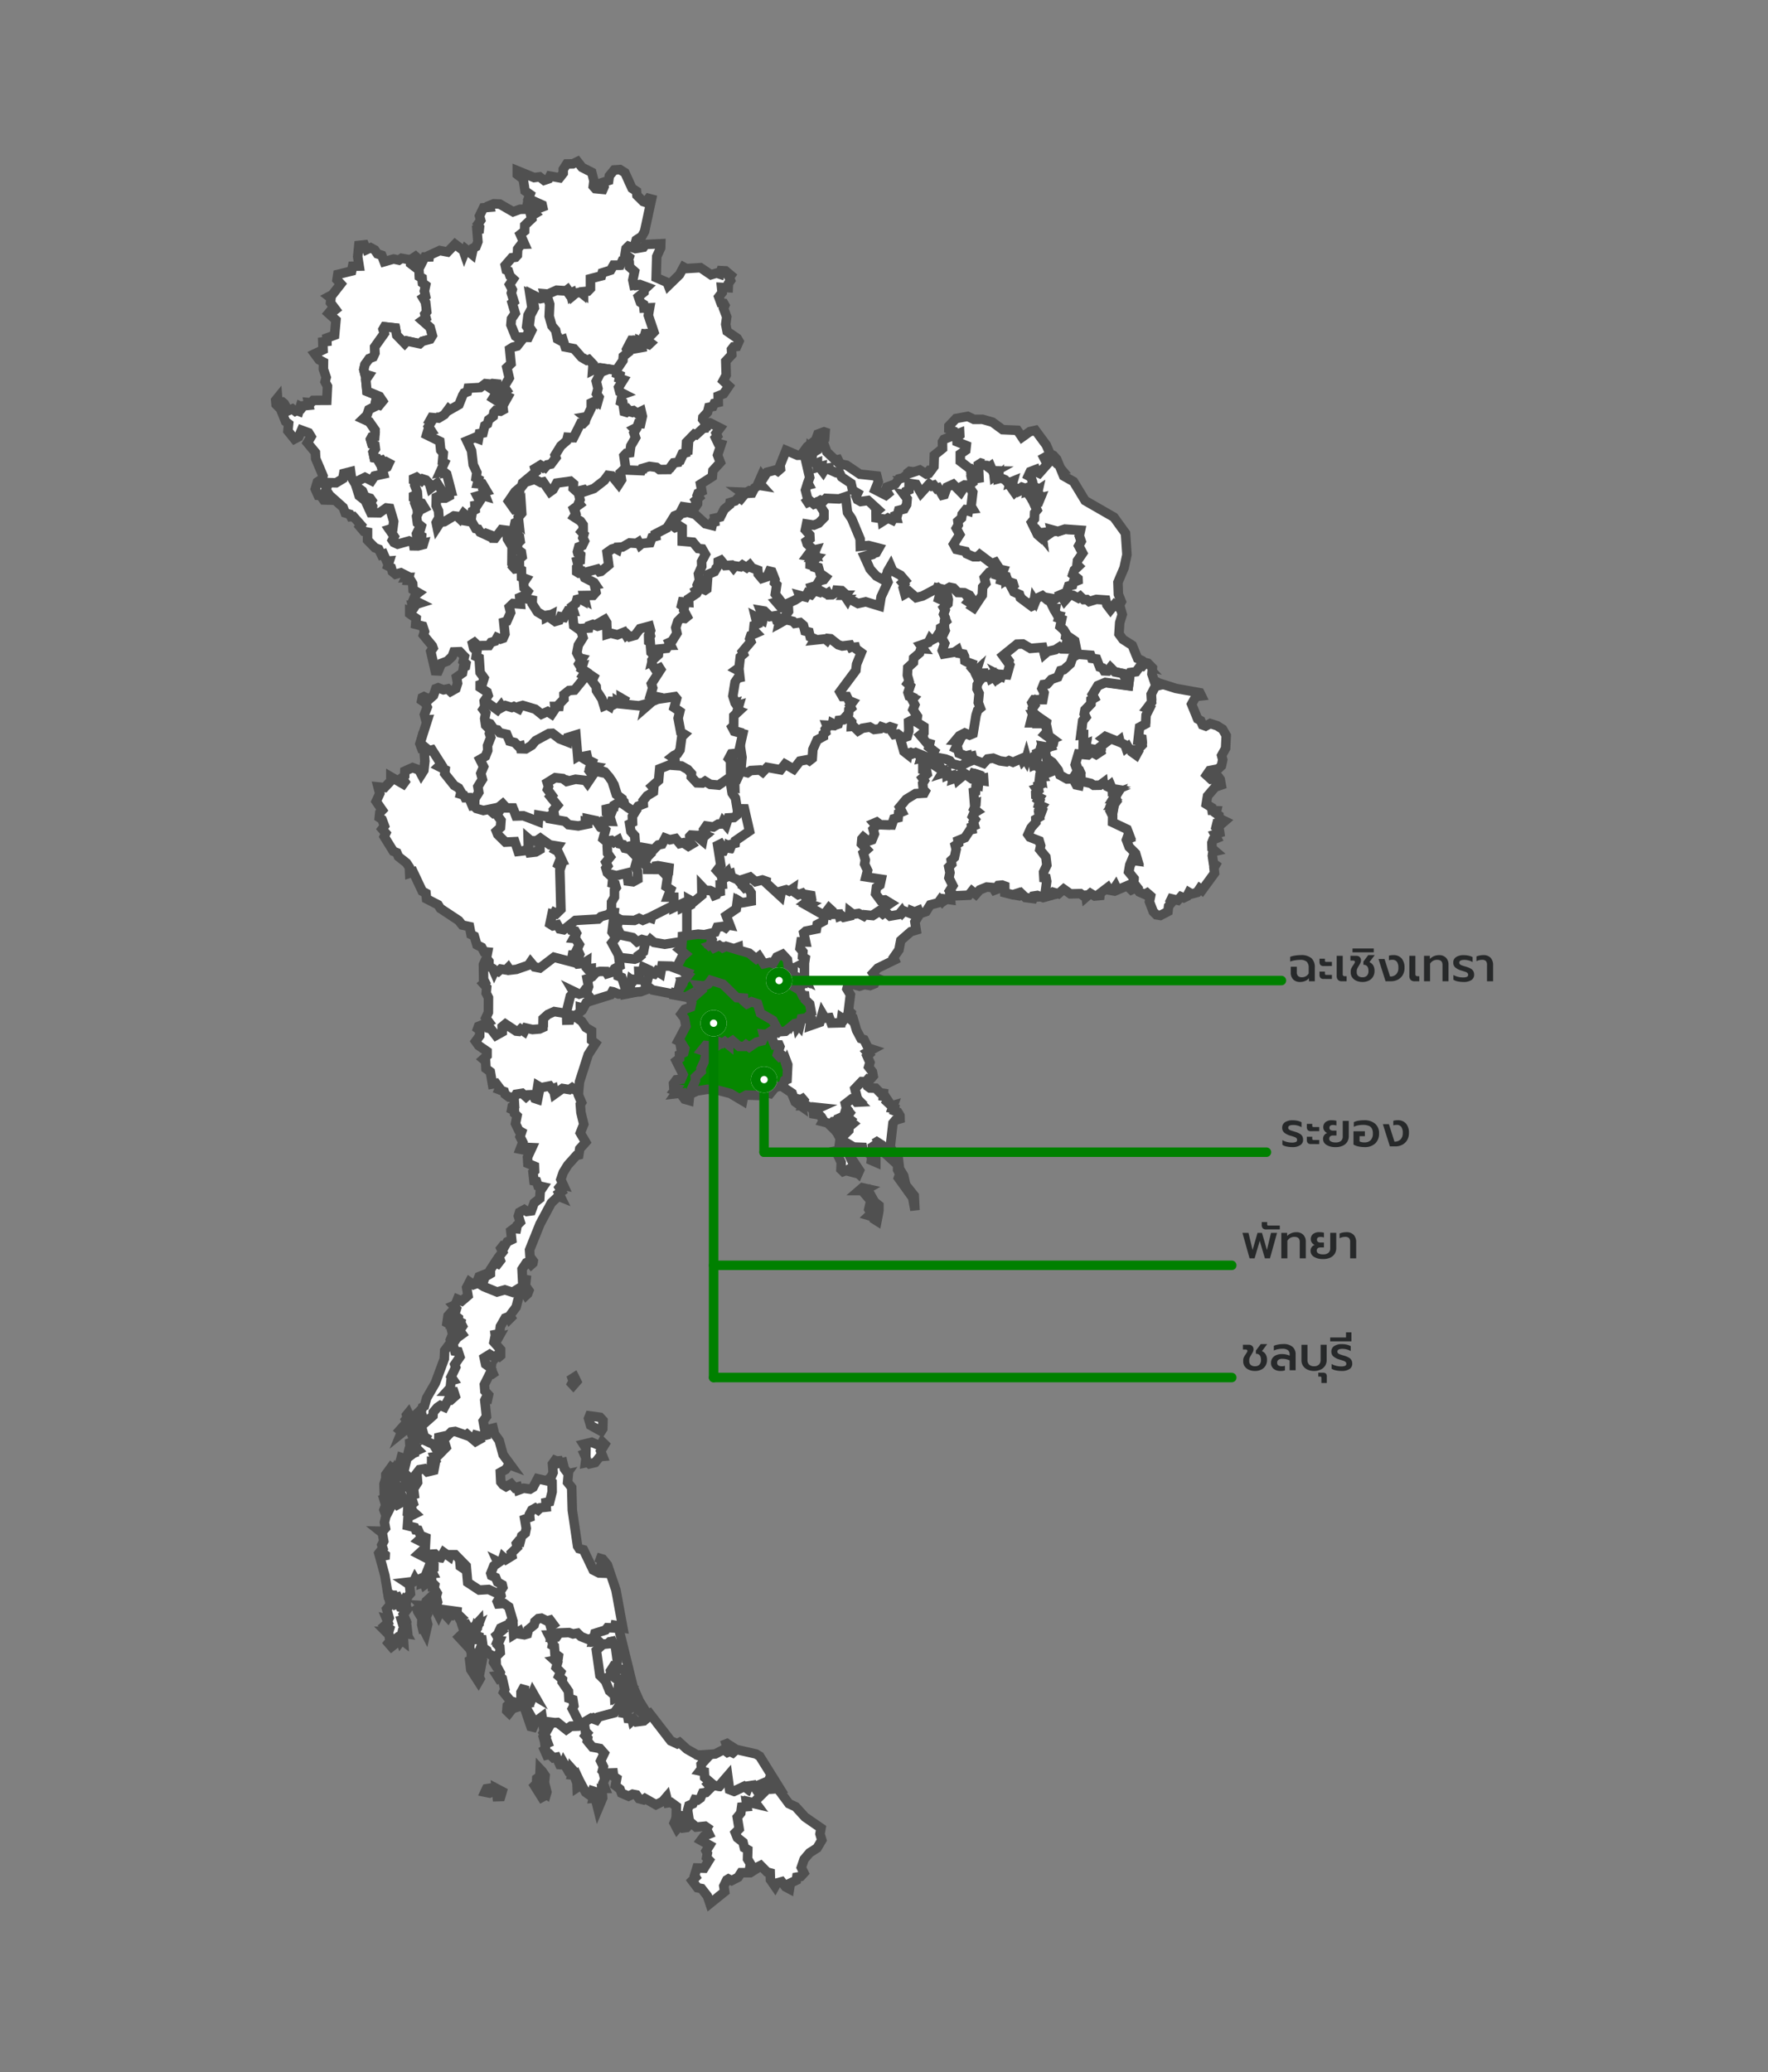 <svg xmlns="http://www.w3.org/2000/svg" width="186" height="218" viewBox="0 0 186 218">
  <rect x="0" y="0" width="186" height="218" fill="#808080" stroke="none"/>
  <g id="Group_951" data-name="Group 951" transform="translate(-16 -487)">
    <g id="Rectangle_161" data-name="Rectangle 161" transform="translate(16 487)" fill="#fff" stroke="#707070" stroke-width="1" opacity="0">
      <rect width="186" height="218" stroke="none"/>
      <rect x="0.5" y="0.5" width="185" height="217" fill="none"/>
    </g>
    <g id="Group_889" data-name="Group 889" transform="translate(-529.461 -2758.028)">
      <g id="amCharts.pixelMap_2_" data-name="amCharts.pixelMap (2)" transform="translate(574.461 3262.028)">
        <g id="Group_148" data-name="Group 148" transform="translate(0 0)">
          <g id="Group_147" data-name="Group 147" transform="translate(0 0)">
            <g id="Group_146" data-name="Group 146">
              <path id="Path_1174" data-name="Path 1174" d="M405.786,223.966l.389.649.53-.6.363.019.543.281.226-.172.359.342.326-.009.256.21.747-.228.992.069.112.5.387.509.429-.545.4.292h0l.4,1.381-.269.865-.079,1.186.417.574.981.627.561,1.381.494.238.588.631h0l-.255-.058-.339.395-.219-.026-.43.588-.644.088-.187.245-.582-.137h0l-.81-.157-.468-.472-.29.372-.376-.015-.178-.309-.281-.088-.329-.848-.509-.069-.12-.329-1.336-.1-.561.32h0l-.359-.079.1-.144-.328-1.591-.168-.114-.092.309-.578.258h0l-.133-.578.161-.582-.228-.142.045-.294-.243-.419-.389-.344.161-.771-.3-.109.079-.258-.21-.049-.266-.449.051-.29-.217-.015-.341-.7-.275-.14h0l.481-.232.2-.623,1.01.174Z" transform="translate(-323.178 -179.02)" fill="#fff" stroke="#505050" stroke-width="1"/>
              <path id="Path_1175" data-name="Path 1175" d="M82.044,740.321l.548.7-.054.442.44.883-.17.3L82,741.385l-.112-.979Zm.378-.47.526.026.146.174.124.311-.15.773-.131-.193-.26.1-.234-.187-.382-.559,0-.389Zm-.238-2.081.6.17.058.288.292.015.069.408-.458,1.173-.651-.148-.23-.61.092-.593-.161-.385.316-.071ZM81,737.718l.256.11.144.833-.649-.705Zm.709-.346.367.3-.273.311-.2-.382Zm.763-.38.109.142-.266.341Zm-1.112-.168.208.365-.114.623-.3-.909ZM77.822,727.9l.238.03.322-.567.6.432.06-.189.546,0,1.156,1.177.157,1.742,1.214.8.994-.062,1.77.82.359-.14h0l.492.277.065.275-.292.449.1.414L85.21,734l.1.241.627-.043.488.346.393,1.359-.228.215-.009.35h0l-.1.1h0l-.161.069h0l-.808.374-.11.238.168.122-.483.406.2.363-.075.189.193.019-.195.442.226.23.043.567-.642.627h0l-1.016-.539-.118-.318-.4-.288-.118-.848-.333-.022.006-.294-.477-.157.4-1.031-.311.176.395-.363-.011-.211-.917.994-.378-.657-.341.116-.378-.7.185-.155-.483-.459.011-.193-.494-.067.283.215-.286.247-.258-.094-.21.329-.516-.561-.372.062-.1.225-.344-.664.258-.685L78.444,734l-.213.191.241-.842-.326-.522.064-.343-.112-.114-.107.745-.11-1.2-.732.535-.094-.243-.2.071.116-1.057.415-.17-.264-.344.21-.208h0l.006-.4-.2-.285.73-1.456Z" transform="translate(-61.474 -582.723)" fill="#fff" stroke="#505050" stroke-width="1"/>
              <path id="Path_1176" data-name="Path 1176" d="M55.859,702.4l.408.307.3-.065-.073.234.223.251-.137.324.182.694-.219.954-.178-.348-.03.314-.2-.868.011-.391.185.049.1-.333-.466-.3-.254-.434-.079-.232Zm1.185-1.078-.305,1.34-.077-.236-.241.026-.3-.283.316.017.168-.46Zm-4.618-10.489.683.4-.717,1.5-.236-.625.187-.5-.2-.672Zm.253-1.952.556,1.168-.376.466-.659.127-.034-1.233.152-.494Zm.5.116.041.413-.262-.342.011-.339Zm-.2-1.254-.314.616.088.168-.4.311,0-.443.533-.737Zm1-1.141.3.1.391-.142.273.273-.17.17.634.094h0l.266.153.045.531-.43.681.077.6-.258.079-.021.3.172.541-.269.228.191.6.288.26-.756.374-.067.893.758.189.107.255.273.03.243.56.552.215-.056,1.078-.717.657.838.429.567-.419.324-.019.367.367h0l.045.451-.73,1.456.2.284-.006.4h0l-.266.174.176.369-.436.045-.155-.343-.232.593-.943.449-.129-.208-.144.3-.8.094.361.238.1.926-.3.35-.146.679-.26-.318-.309.453-.342-.778-.307.1-.116-.3-.567-.006L52.253,699l-.634-2.318.114-.15.316.29.221.488.026-.475-.451-.371.213-.277-.129-.382.21-.4-.153-.859-.238-.189.277.006.294-.337-.11-.6.148-.631.734-1.422.138-.088.344.238.281.408-.309-.72.281-.122-.26-.086.492-.434-.64.406-.378-.395.359-.447.485.18-.118-.219.157-.125-.241.039.043-.277-.26.067-.12-.7-.331-.569.172-.357.168.531.041-.511.417.356-.17-.427-.275-.18.309-.4-.1-.124.215-.114Z" transform="translate(-40.765 -550.259)" fill="#fff" stroke="#505050" stroke-width="1"/>
              <path id="Path_1177" data-name="Path 1177" d="M55.194,755.961l.56.35.2.762.251-.09.165.421.245.073.348-.238.127.361-.414.561.2.485-.41.1.316,1.027.281-.208.045.393-.178.08.082.152-.49-.067-.067.258.215.168L56.7,761l-.211-.161-.084.116-.138-.412-.153-.015-.255.2-.079.545-.352.281-.337-.389.178-.217-.107-.644-.371-.374.354,0,.084-.283-.475-.346.318-.279-.159-.389.182.047.086-.168-.269-.924.391-.462L55.074,756Z" transform="translate(-43.238 -605.302)" fill="#fff" stroke="#505050" stroke-width="1"/>
              <path id="Path_1178" data-name="Path 1178" d="M111.371,827.278l.619.326-.157.535-.369.011Zm-.369-.069.129.339-.468.223-.487-.1.167-.359Zm5.206-1.718.3.44-.069.741.255.992-.069.238-.213-.142-.037.35-.211.114-.771-1.231.208-.2.026-.554.331-.24.028-.743Zm1.34-5.125h0l.269-.019.928.735.483-.348.821-.024.421-.193h0l.378.294.137-.238.221.021h0l.094.642.191.2-.2.268.253.273-.045.279.541.657.792.144.449.505-.374.8.29.606-.112.438h0l-.417.4.116.5-.18.4.221.573h-.348l.086,1-.492,1.173-.288-1.151-.213.017.157-.7-.238-.079-.182.526-.533-.369-.43-.8-.466.3-.017-.414.326-.157-.288-.614-.2.281-.157-.406-.21-.021.129-.485-.138-.155-.039.251-.318.009-.5-.878-.075.189-.348-.024L117.7,824l-.32.067-.387-.38-.32.079-.245-.55.129-.088-.067-.5.3-.123-.069-.182-.234.137-.153-.545.191-.157-.191-.311.333-.464.071.137.457-.8Z" transform="translate(-88.159 -656.124)" fill="#fff" stroke="#505050" stroke-width="1"/>
              <path id="Path_1179" data-name="Path 1179" d="M118.419,778.53l.612.434-.636-.153-.14-.412Zm-2.135-1.916.662.155-.479.153-.367.468-.238-.232.045-.533.213-.193Zm-.009-8.709.29.028.064.986.589-.361.114.3.425.067.3-.086.094-.445.629-.507.075-.346.365-.32.327-.043.589.292.326-.092.35.47-.3.211.131.457-.1.655h0l.436.851-.049.247.208.12.058.745.371.266-.054.38-.354.065.309.283-.135.474.464.475-.195.436.385.342-.026.266.662.962.045.754.425.142.1.647-.167.314.821,1.609h0l-.421.193-.822.024-.483.348-.928-.735-.269.019h0l-.8-.1-.445.251-.112-.775-.651.485-.277-.137-.808-1.392.14-.318.342-.079.322-.833.167.1-.2-.35-.269.689-.412.292-.255-.135.062-1.559-.376.674.007,1.082-.187.112-.938-.307-.717-.889.135-.305-.269-1.16-.21-.176-.185.135-.152-.234.264-.036.075-.286-.414-.747-.017-.357-.18.155-.1-.159.065-.395h0l.642-.627-.043-.567-.226-.23.195-.442-.193-.019.075-.189-.2-.363.483-.406-.168-.122.11-.238.808-.374h0l.161-.069h0Z" transform="translate(-91.544 -614.161)" fill="#fff" stroke="#505050" stroke-width="1"/>
              <path id="Path_1180" data-name="Path 1180" d="M151.574,780.579l.086.007h0l.051.872.393.326-.028.271-.286.142-.172-.09-.054-.608-.393-.294.378-.633h0Zm-.618-.309.013-.715.58-.225-.4.337.24.485-.09.4-.193.088.03.565-.314-.032-.041-.163.11-.631.217-.067-.152-.039Zm-7.551-5.406.588-.015.294-.423,1.024-.039.423.142.477-.084.365.363.758.3,1.214-.421h0l-.213.883.586-.062.356.343h0l-.694.625.369,2.635.357.361.283-.094-.028.384.4.99.537.46.007.187.326-.2.374.12.268.352h0l.011.036h0l-.913,1.321-1.639.434-.234.333-.565-.209-.61.354-.082.378h0l-.221-.021-.137.238-.378-.294h0l-.822-1.609.167-.315-.1-.647-.425-.142-.045-.754-.662-.962.026-.266-.385-.343.195-.436-.464-.475.135-.474-.309-.282.354-.066.054-.38-.371-.266-.058-.745-.208-.12.049-.247Z" transform="translate(-114.678 -619.852)" fill="#fff" stroke="#505050" stroke-width="1"/>
              <path id="Path_1181" data-name="Path 1181" d="M367.737,251.543l.578-.258.092-.309.168.114.327,1.591-.1.144.359.079h0l-.234.676-.691.618-.341.09-.294.691-.672.241-.438.485-.384.051-.172.425.228.445-.131.73-.941,0-.215.327.051.125.144-.152.116.264-.275.385.011.324.271.236-.217.017.1.195-.191.094-.155.619.44,0,.522-.29-.022-.268.732.507-.073.408.187.526-.3.331.125.09.245-.223.062.29.44.326-.191.079-.032.333.271.039-.066.286.337-.09-.655.182-.479.324,0,.187h0l-.288-.051.069.266-.294-.009-.094.313-.226.11.058.195-.417.176-.4.479-.11.554h0l-.206,0,.024-.249-.309.161-.058-.326-.578-.043-.1-.355-.056.2-.109-.187-.226.256-.088-.23-.941.406-.423-.168-.253.124-.705-.1-.706-.284-.586.08-.421.464-1.01-.38-.676.277h0l.292-.947-.107-.406-.664.17-.142-.241-.586-.232-.1-.4-.258-.122.387-.771-.417-.039.423-.507.575-.3.505.219.367-.152.316-1.927.163-.52.286-.243-.219-.578.092-.971-.221-.46.026-.455.61-1.085h0l.223.049.238-.352-.039.144.3-.086-.118.189.578.017.037.125.241-.137-.234-.135.148-.064.322.414.193-.223.112.144.18-.122-.142-.253.268.138.065-.185.531.041.29-1.027-.722-1,1.484-1.2.618-.022.8.466,1.286-.11.185.719.339-.29.814-.182.43-.281.24.2Z" transform="translate(-284.51 -200.669)" fill="#fff" stroke="#505050" stroke-width="1"/>
              <path id="Path_1182" data-name="Path 1182" d="M356.2,151.428l.1-.155.5.348.067-.142-.165-.071.125-.148.206.071.077-.219.333.2-.047-.945.277-.178.268.08.064-.273.021.326.458.339.2-.144.208.487.374.007-.253.142.049.449.155-.11.18.18.14-.133-.017.3.273-.071.412.183.382.414.241-.582-.1.44.32-.131-.09.312.15.211-.281.11.382.545.208-.208-.189-.253.488.092.256-.176.157.054-.037.2.5-.223-.062.423.283-.088-.071.479.318.479.2.122.2-.125.077.182.26-.5.2-.036h0l.086.659.193-.131.232.155-.092.256.185-.116-.064.288.225.258-.1.341.17-.041-.2.487-.49.088.324.711-.241.292-.026.642-.3.361.618,1.269.2.174.071-.217.193.236-.047-.348.208-.021.036.159.2-.1.077.241.269-.187-.112-.193.4-.049-.045-.2.694.187.743-.24,1.639.116-.127.588.2.582-.258.468.412.775-.55.8-.036.423.152.148-.455.427-.146.444.545.445.009.187-.5.2-.077.283-.423.112-.21.642-.61.264h0l-.6.43-1.01-.174-.2.623-.481.232h0l-.548-.468-.6.273-.135.337-.11-.168-.092.586-.18.082-1.2-.891-.092-.352-.589-.266-.253-.479.238-.211-.079-.241-.507-.172-.088-.228-.152.1-.011-.449-.367-.232-.4.189h0l-.092-.75.153-.385-.374-.086-.473-.735-.372.142-1.267-.951-.23.228h-.438l-.7-.309-.127-.249-.958-.211-.305-.552.642-1.01-.355-.662.206-.354-.043-.389.387-.341.06-.389.357-.449.3.1.03-.174.425-.043-.165-.281.174-1.469-.548-.807.286-.507-.1-.167.183-.022.039.155.024-.153.258.017-.352-.18.29-.352-.221-.3h0l-.077-.341.243-.039-.309-.327-.021-.3Z" transform="translate(-284.349 -119.963)" fill="#fff" stroke="#505050" stroke-width="1"/>
              <path id="Path_1183" data-name="Path 1183" d="M356.049,133.661l-.067-.3-1.207-.923v-.771l.576-.4.054-.49-.973-.395-.019-.453.307-.245-.011-.225h0l-.079-.41-.5-.208.006-.331.747-.792,1.228-.225.659.316.895-.006,1.055.3,1.069.788,1.546.067.49.728.827-.591.589-.131,1.141,1.548.6,1.4,1.02,1.2h0l-.191.026-.021.238-.273-.275-.481.266.348.676-.846.956-.3-.14-.086-.245-.556.213-.2.432.258.135.18.516h0l-.2.036-.26.5-.077-.182-.2.125-.2-.122-.318-.479.071-.479-.283.088.062-.423-.5.223.037-.2-.157-.054-.256.176-.488-.092.189.253-.208.208-.382-.545.281-.11-.15-.211.09-.313-.32.131.1-.44-.241.582-.382-.414-.412-.183-.273.071.017-.3-.14.133-.18-.18-.155.11-.049-.449.253-.142-.374-.007-.208-.487-.2.144-.458-.339-.021-.326-.064.273-.268-.08-.277.178.047.945-.333-.2-.077.219-.206-.071-.125.148.165.071-.067.142-.5-.348Z" transform="translate(-283.308 -100.687)" fill="#fff" stroke="#505050" stroke-width="1"/>
              <path id="Path_1184" data-name="Path 1184" d="M165.036,171.794l.17.466-.217.331-.006.73-.41.6h0l-.329.077-.339-.312-.318.1-.251.52.152.206-.367.357-.12.455.284.217.47-.176.271.178,0,1.433,1.136.1.556.67.419.039.331.582-.406.749.019.511-.352.79.1.661-.226.507.131.408-.3.18.086.176.46.082-.019.279h0l-.322.021-.268.47-.85.563.015.382-.664-.054-.088.359.292.191-.069.331.356.672-.24.195-.41-.045-.324.331-.223.676.131.591-.52.836-.284.135.15.305-.23.006-.2.3-.81.08-.058.591-.677.623h0l-.483.223.165-.705-.279-.266-.08-1.083-.157-.077-.013-.621.211-.515-.129-.458-.988.264-.522.7-.561.155-.247-.236-.125.1-.217-.354-.709.288-.707-.178-.38.116-.03-1.224-.2-.324-.326.187.163.112-.161.279-.436.127-.494-.193-.395.138-.049.241-.863.058h0l-.084-.14-.591.17-.61-.434-.155-1.529-.543-.183h0l.236-.408.606.026-.155-.5.387-.3.129-.425.483-.12.341.189-.11-.483.988-.015.305-.342-.157-.726.127-.028-.172-.255-.986-.5-.284-.614-.357.114-.2-.125,0-.447.168-.155-.127-.526.335-.094h0l.262-.17.38.29.084-.208,1.525-.417.221.281.161-.034.816-.672-.176-1.317.505-.361.316-.1.258.137.062-.232.481-.026.75-.43.72.045.213-.137.167.322.206-.172.851-.079.2-.558.395-.11-.034-.262,1.209-.625.8-1.278.53-.219.385-.741,1.01.144.425-.567h0Z" transform="translate(-120.597 -137.317)" fill="#fff" stroke="#505050" stroke-width="1"/>
              <path id="Path_1185" data-name="Path 1185" d="M238.94,249.947l.453-2.04-.895-.247-.236-.449.176-.174.011-1.01.545-.507-.174-.062.167-.563-.208.06-.2-.294-.234-.726.234-1.456.277-.419.232-.054-.077-.685-.3-.159.29-.211.127-1.123.331-.292-.11-.256.894-1.059-.122-.3.116-.357.586-.256-.288-.294.051-.509.327-.133-.193-.778.767.4.071-.3-.3-.76.4.067.608.584.618-.1.55.477.273-.221h0l.077.213.313.071-.051.24.691-.391.76.18.2.215.552-.088.354.309.152.58.429.11.12.505.515.226-.067.112,1.128-.12.187.155.131-.2.258.026.808.64.414.124.814-.1.109.223.329-.138.019-.271.167.571.561.417-.492,1.218-.073.644-1.682,2.262.281.49.455,0,.208.43.393.159-.279.378.124.245-.243.206-.024.384-.417.44.088.818h0l-.187-.06-.251.3-.449.051-.094.4-.243.086-.337-.168-.041.226-.571-.032.08.2-.238.258.043.283-.238.187,0,.258-.666.365-.445,1-.065.945-.3.234-.174-.11-.822.153-.653.848-.911-.528-.47.6-1.415-.26-.472.5-.288-.217-.964.054-.346.23-.7-.187-.329.717-.337-.182h0l-.12-.588.125-1.409Z" transform="translate(-190.681 -187.898)" fill="#fff" stroke="#505050" stroke-width="1"/>
              <path id="Path_1186" data-name="Path 1186" d="M345.2,214.279l.228-.64.821.189.473-.262.4.084.447.468.687.022.543.264.346.505-.144.155.286.4-.163.182.135.088.73-1.112h0l.155-.215h0l.039-.868.32-.372-.148-.6.513-.584.376-.172.528.116.4.6-.067.305.2.06h0l.4-.189.367.232.011.449.152-.1.088.228.507.172.079.241-.238.211.253.479.589.266.092.352,1.2.891.18-.082.092-.586.11.168.135-.337.6-.273.548.468h0l.275.14.341.7.217.015-.051.29.266.449.21.049-.079.258.3.109-.161.771.389.344.243.419-.045.294.228.142-.161.582.133.578h0l-.608-.013-.24-.2-.43.281-.814.182-.339.29-.185-.719-1.286.11-.8-.466-.618.022-1.484,1.2.722,1-.29,1.027-.531-.041-.065.185-.268-.138.142.253-.18.122-.112-.144-.193.223-.322-.414-.148.064.234.135-.241.137-.037-.125-.578-.017.118-.189-.3.086.039-.144-.238.352-.223-.049h0l.006-.12-.311.009-.341.337-.146-.305.086-.279-.116.109-.423-.494.086-.361-.545-.2h0l-.2-.107-.047-.477h0l-.11-.243-.49-.086-.127-.341-.335.225-1.121.193-.155-.365.256-.745-.318-.578.361-.78-.241-.711.35-.3-.071-.163-.472-.024h0l.081-.4-.163-.357.155-.421-.152-.271.457-.425.039-.444-.127-.554-.447-.075-.03.488-.183.159-.223-.1.234-.876Z" transform="translate(-276.262 -169.335)" fill="#fff" stroke="#505050" stroke-width="1"/>
              <path id="Path_1187" data-name="Path 1187" d="M333.763,240.318l.472.024.071.163-.35.3.241.711-.361.78.318.578-.256.745.155.365,1.121-.193.335-.225.127.341.49.086.11.243h0l.041.473.208.11h0l.544.2-.086.361.423.494.116-.109-.086.279.146.305.341-.337.311-.009-.006.12h0l-.61,1.085-.026.455.221.46-.092.971.219.578-.286.243-.163.52-.316,1.927-.367.152-.505-.219-.575.3-.423.507.417.039-.387.771.258.122.1.4.586.232.142.241.664-.17.107.406-.292.947h0l-.719.371-.9-.223-.243-.322-.449-.178-1.3-.249h0l-.5-.217.232-.434-.563-.427.081-.371-.327-.1-.666-.788.395-.318,0-.571-.8-.494-.133-.376h0l-.142-.365.1-.72-.472-.7.2-.5-.284-.546.138-.155-.447-.2-.127-.395.238-.7-.283-.253.161-.225-.183-.649.039-.788.6-.558.022-.457.627-.543h0l.069-.24h0l.082-.208.215.015-.269-.371.823-.288.178-.357.118.133.494-.264.472-.715.024-.337.408-.243Z" transform="translate(-263.766 -192.178)" fill="#fff" stroke="#505050" stroke-width="1"/>
              <path id="Path_1188" data-name="Path 1188" d="M430.365,274.324l1.8.569,2.521.453.161.329-.584.067-.449.807.636,1.553.327.185.183.442.333.124.483-.269.717.232.578.361.385.67-.065,1.346-.417.758.118.445-.14.64-.342.324-.9.172-.328.481.475.436.868-.125.1.135.109.591-.634.217-.808.943-.14.848.582.371.039.3.479.026-.062.288.307.217.026.3.588.288-.455.395-.391-.064-.082.326.35.314.041.264-.52.167.215.406-.4.161-.122.32.021.593.337.29-.245.056-.062.412.118.807.221.159-.17.305.06.565-1.314,1.8-.243-.187-.286.425-.573.152-.273-.165-.208.412-.339.161-.3-.124-.329.382-.662-.159-.109.223.12.176-.318.385-.064.552-.807.421-.408-.067-.335-.333-.4-1.048.122-.6-.367-.318-.243.146-.567-.245h0l-.363-.466-.389.144-.232-.206.367-.4.041-.32-.567-.7.125-.715.281-.672.515.071-.18-.61-.689-.689-.277-.735.092-.256.269-.1-.292-.765-1.529-.724.009-.681-.183-.369.2-.137.094-.513-.2-.022.144-.195h-.223l.112-.3.709-.552-.477.09.258-.419-.2.073.024-.185-.279-.007-.006-.217.185-.079-.223-.037-.172-.41-.174.144.161.189-.236-.109-.015-.2-.466-.058-.019-.174-.354.262h0l-.648.011-.3-.2h0l-1.235-.294h0l.18-.949-.137-.307-.322-.086.114-.185-.243-.657.333-1.127,1.014.1.389-.341h0l.468.271.488-.32-.1-.47.758-.573-.458-.331.275-.208,1.329.53.172-.135.049.206.52.283.114.337.187-.148.155.271.483.075.187.219-.153.176.206.148.182-.335-.127-.133.578-.6-.03-.311-.415-.114.167-1.447.634-.335.051-.932.333-.664-.23-.073.477-.627-.049-.821.443-.84.251-.064h0Z" transform="translate(-337.454 -219.464)" fill="#fff" stroke="#505050" stroke-width="1"/>
              <path id="Path_1189" data-name="Path 1189" d="M149.433,46.3l.436.335-.167.5.168.112.019.393.539.488-.189.9.116.548.618-.084.752.279-.288.266-.011.253-.591.49.206.593.333.211.041.389.6-.028-.14.8.589,1.759-.241.249-.687-.065-.118.408.7.543-.183.172-.838-.344.09.659-.513.092.123-.458-.3-.183.028-.191-.438-.013-.5.951.12.357-.468.372-.037.434-.61.9,0,.271h0l-1.432-.264-.384.148-.137-.219-.329-.047-.569.337h0l-.327-.247-.271.135.045-.636-.46-.488-.217.079-.53-.307-.8-.909-.917-.178-.251-.8-.3.11-.266-.144-.191-.917-.4-.481-.286-1,.058-1.272-.183-.567h0l-.135-.522.395.034.909-.41.979.062.17-.129.279.393.189-.09.09.346.348-.292.619-.092.153.125,0-.172.458-.045.273-.283V48.888l1.155-.3.08-.314.887-.281.309-.535.705,0,.215-.466.314-.071Z" transform="translate(-112.248 -36.566)" fill="#fff" stroke="#505050" stroke-width="1"/>
              <path id="Path_1190" data-name="Path 1190" d="M123.7.027l.477.612,1.02.518.23.9-.071.569.221.249.8.077.114-.268-.153-.453.642-.211.069-.485.516-.629.6-.039.522.324.75,1.649.47.305.045.429.668.662.251.082.307-.421.311.082-.737,3.41-.286.509-.591.382-.189.647h0l-.258.254-.092.578h0l-.606.623-.314.071-.215.466-.705,0-.309.535-.887.281-.08.314-1.155.3V13.38l-.273.283-.458.045,0,.172-.153-.125-.619.092-.348.292-.09-.346-.189.09-.279-.393-.17.129-.979-.062-.909.41-.395-.034.135.522h0l-.217-.124-.573.112-.85-.432.21,1.4-.41.773-.148,1.2.277.4-.354.73-.453-.013-.73.926-.447.112h0l-.221-.833-.492-.316-.485-1.194.056-.642.4-.58-.32-1.083.195-.144-.284-.9.1-.354-.284-.541.385-.58-.337-.313-.176-.535-.221-.1-.107-.492.694-.8.389-.052.193-.211.03-.657.371-.487.359-.015-.455-1.033.46-.357.013-.6.724-.681-.071-.279.423-.254-.153-.142-.011-.206.967-.374-.045-.2-.661-.3h0l.327-.021.3-.784-.526-.372-.189-1.226-.631-.494,0-.406,1.778.73.578-.075.472.363.477-.163.142-.283,1.011.183.38-.488,0-.4.369-.573.649-.011Z" transform="translate(-91.945 -0.027)" fill="#fff" stroke="#505050" stroke-width="1"/>
              <path id="Path_1191" data-name="Path 1191" d="M2.224,59.057l.24.092.153-.509.195.1.122-.167.58-.056-.054-.288.275.026L3.972,58,5.4,57.992l.071-1.478-.254-.47.12-.458-.3-.878.011-.735-.457-.241L4.125,53.1l.883-.425-.03-.823.43-.049L5.4,51.439l.818-.3.146-1.589-.79-.709.234-.281.262.082.256-.2-.537-.717.049-.479-.217-.168.357-.189.893-1.142-.4-.432.086-.567,1.456-.359.1-.5.691-.017-.157-.984.12-1.192.589-.065.228.511.434-.2.421.228.281.412.457.153.258.677.992-.286.554.12.286-.195.939.165h0l.013.387.878.67.051.7.288.161.037.509.333.249-.129.612.118.537-.264.182.273.473.114.99-.187.243.116.417-.385.266.816.717.236.855-.236.387-.816.223-.281.254-1.342-.284-.238.262-.848-.874-.14-.763-1.13-.122-.155.268.127.427-1.016,1.433.032.647-.195.419-.41.157-.449.619-.122.53.124.492.4.122-.314.473.118,1.2,1.321.539.331.5-.348.427-.432-.127-.054.281-.608.311-.208.588-.4.389.647.294.608.878-.007.53.369.116-.72.1L10,62.1l.15.518.311.125.049.365-.245.361.124.58.3.058.189.333.318-.125.21.292.247-.129.279.146-.193.408-.507.23.135.5-.939.206-.327.5-.687-.35-.988.5V67l.719.533.254.6.563.17.174.247-.14.236.221.378-.1.636-.679.591h0l-.638-.5L8.4,68.655l-.427-.707-.084-.606-.719.182-.1.561-.7.425-1.3-.032h0l-.331-.462-.253-.022-.3-.67.221-.737.55-.363.047-.273-.775-1.832L4.2,63.483,3.36,62.465l.38-.647-.249-.408-.752-.277-.3.7-.445.232-.685-.85.073-.749-.324-.245L.531,58.905l-.472-.479-.041-.432.2-.247.034.472.473-.049.2.168.4.756.453-.195.3.236Z" transform="translate(-0.018 -32.877)" fill="#fff" stroke="#505050" stroke-width="1"/>
              <path id="Path_1192" data-name="Path 1192" d="M225.284,142.089l.118.039h0l-.049.67-.423.253-.168.773h0l-.165,1.263-.307.088.414,1.778-.2.552.114.219-.2.051-.161.5.281,1.1-.1.071.082.124.273-.124.333.286h0l.662,1.033,0,.625-.558.573-.505.208-.771-.118-.125.619.464.524.022.406-.382.269.092.281.679.632.219-.047-.118.275.129.352-.786-.127-.125.168,1.01.176-.406.458-.3-.161-.006.472.88.273.174.619.593.415-.189.247-.5.125-.3.509-.528.157.182.588.3.225h0l-.35.415-.389-.15-.206.4-.633-.167.058.153-.552.348-1.51.681h0l-.749.135-.509-.586.442-.122-.548-.709.146-.986-.221-.219.049-.314-.331-.836-.253-.062-.26.582-.543.18-.391-.468-.039-.41-.621-.234-.23-.3-.326.277-.436-.269-.215.18-.567-.092-.161.2-.228-.284-.638.047-.462-.558-.283.131-.008.408-.391.662-.687.3-.109,1.523-.161.109-.314-.142h0l.017-.279-.46-.082-.086-.176.3-.18-.131-.408.226-.507-.1-.661.352-.79-.019-.511.4-.75-.331-.58-.417-.041-.556-.668-1.136-.1,0-1.433-.271-.178-.47.176-.284-.217.12-.455.367-.357-.152-.206.251-.522.32-.094.339.311.327-.077h0l.816.225,1.085.992.7.17.077-.322.2-.049-.028-.38.612-.135.41-.81.58-.488.034-.217.531-.165.41-.427.221.18.365-.442-.346-.245.55.021.311-.178.2.022-.082.241.148-.009.275-.541.434-.281.331.052-.335-.371.32-.726.2.262.371-.586.924-.247.2.131.283-.247-.041-.38.623-1.555,1.205.515.372-.015.646-.887.895-.691.23-.634Z" transform="translate(-167.597 -113.654)" fill="#fff" stroke="#505050" stroke-width="1"/>
              <path id="Path_1193" data-name="Path 1193" d="M280.748,150.336l.427.382.219-.082,0,.481.451-.122-.039.365.185.241.232-.378.385-.056.015.176.724.322.322-.077.271.546.992.664.161.715.524.313-.163.346.144.344.35.193.769-.112,1.076.982-.24.193.007.651.636.1.034.288.578-.365.468.219.118-.213.316.009-.079-.294.182-.071.125-.455.578-.148.26-.455.056-.619-.354-.477.165.021.067-.333.311-.135.015-.537.176-.138.56.08.52.908.851-.941.262.213.245-.09.284.356.168-.062.436.754.2-.051.283-.8.649-.292.808.82.114-.174-.127-.352.4-.219.443.036.4-.3h0l.221.3-.29.352.352.18-.258-.017-.024.153-.039-.155-.183.022.1.167-.286.507.548.807-.174,1.469.165.281-.425.043-.03.174-.3-.1-.357.449-.06.389-.387.341.043.389-.206.354.356.662-.642,1.01.3.552.958.211.127.249.7.309h.438l.23-.228,1.267.951.372-.142.473.735.374.086-.153.385.092.75h0l-.2-.06.067-.305-.4-.6-.528-.116-.376.172-.513.584.148.6-.32.372-.039.868h0l-.155.215h0l-.73,1.112-.135-.088.163-.182-.286-.4.144-.155-.346-.505-.543-.264-.687-.022-.447-.468-.4-.084-.473.262-.821-.189-.228.64h0l-1.634.861-.662.167-.726-.634-.457.26-.183-.67.137-.3-.2-.226.264-.23-.473-.554-.816-.436-.23-.537-.335.578-.118.681h0l-1.207-.653-.651-.722-.612-1.351,1.263-.382.27-.472-1.087-.284-.861.086-.019-.765-.883-2.124-.447-.666-.191-1.669-.7.241L282,155.87l-.391.408-.251-.174-.245.146h0l-.333-.286-.273.124-.082-.124.1-.071-.281-1.1.161-.5.2-.051-.114-.219.2-.552-.414-1.778.307-.088Z" transform="translate(-224.508 -120.23)" fill="#fff" stroke="#505050" stroke-width="1"/>
              <path id="Path_1194" data-name="Path 1194" d="M62.494,612.68l.165.46-.479.385.077-.189-.2-.165Zm.522-1.175.189.08-.241.85-.266-.395.148-.187-.067-.273.174-.213Zm5.348-11.752.116.146h0l.316.337-.253.838.144-.109L69,601.2l-.024.3.284.148-.069.326.172-.058.079.153-.3.443.269.384-.558.406-.425.633.21.752.348.052.183.556-.543.8.1.292-.481,1,.232.341-.245.069-.079.749-.35.385.724.022.148.466-.485.434-.275,0-.382.73-.425-.18-.316.213-.427.5-.026.369-1.1.975-.073.311.249.917.167.1-.155.277.941.429.211.344h0l-.007.241.256.107.12.372-.932.951-.314.045.148.395-.12.127-.305-.024.009.5.3-.006-.079.425-.687.167-.313-.328-.505.088-.511.659h0l-.634-.094.17-.17-.273-.273-.391.142-.3-.1h0l.056-.706.273-.058.468-1.982.176-.032-.109.124.189.378.152-.114.2.29-.062-.507.453-.208-.329-.333-.546-.108-.021-.318.195-.075.313.337.062-.1-.1-.234.165-.3-.185.075-.172-.425.309.163.24-.125.342-.58,0-.247-.7.1.153-.2-.069-.361.385.006.49-.582-.041-.112-.464.466-.262-.676.225-.06-.06-.2.174-.168.178.135.161-.58.206-.116.232-.84.911-1.576.949-2.554.039-.87.722-.982-.11-.182.223-.55-.238-1-.354-.2.11-.745Z" transform="translate(-49.006 -479.698)" fill="#fff" stroke="#505050" stroke-width="1"/>
              <path id="Path_1195" data-name="Path 1195" d="M86.443,646.508l.26.251-.43.713.217.55-.305.024-.5.625-.573.137-.168-.165-.279.06.065-.5-.2-.445.187-.075.009-.507-.273-.429.872-.211.9.389Zm-16.791-.146.346-.344.028-.743.964-.215.335-.342.417-.06,1.162.41.109-.092.885.75.262-.146-.3-.32.079-.2.494.133.524-.133h0l.146.621.49.674L76,647.844l.82,1.119-.2-.075-.348.515-.56.311.049,1.011.225.283.333.2.537-.3.38.427.29-.086.094.326.545-.2.677.094.322-.195.473-.9.964.219.513-.473.442-.107-.015-.305.543.318.58-.129h0l-.268.376.069.919L82.1,652l.253.2.009,1-.262,1.046-.391.077.028.494-.619.067-.241.232-.29-.2-.371.208-.24.443.03.322-.53.195.159.954-.1.513-.384.3-.159.619-.211-.032-.183.221.092.382-.623.6.056.314-.621.38-.286-.251-.09.279-.363.24-.17-.084.075.163-.447.311-.316.79.073.241.438.195.2.488h0l-.359.14-1.77-.82-.994.062-1.214-.8-.157-1.742-1.156-1.177-.546,0-.06.189-.6-.432-.322.567-.238-.03h0l-.367-.367-.324.019-.567.419L67.1,658.3l.717-.657.056-1.078-.552-.215-.243-.56-.273-.03-.107-.255-.758-.189.067-.893.756-.374-.288-.26-.191-.6.269-.228-.172-.541.021-.3.258-.079-.077-.6.43-.681-.045-.531-.266-.153h0l.511-.659.505-.088.313.327.687-.167.079-.425-.3.006-.009-.5.305.024.12-.127-.148-.395.314-.045.932-.951-.12-.372-.256-.107Zm16.838-1.237-.163.255-1.117-.618-.217-.726.109-.273,1.1.146.307.327Zm-2.972-5.444.228.464-.357.41-.157-.17.15-.275-.1-.279Z" transform="translate(-52.076 -511.801)" fill="#fff" stroke="#505050" stroke-width="1"/>
              <path id="Path_1196" data-name="Path 1196" d="M171.378,354.473l.582-.094.256.21.442-.26.161.41.346.077.152.286.556-.118-.127.309.676.152h0l.52.541h0l-.4,1.407.241.52.03.842-.5.277-.533-.071-.112-.851-1.117.275-.432-.112-.421.2h0l-.584-.53-.138-.481.183-.243-.191-.384.449-.556-.275-.385-.037-.777.036-.44Z" transform="translate(-136.638 -283.132)" fill="#fff" stroke="#505050" stroke-width="1"/>
              <path id="Path_1197" data-name="Path 1197" d="M120.229,688.33l.211-.021.088.247.342-.081.159.651.423.569-.08.874.434.545.065,2.392.554,3.78.168.264.455.12,1.016,2.126.619.313.442.015-.309-.644.21-.507-.066-.273-.565-.249.679.2.49.6.893,2.635.732,4h0l-.312-.054-.056.284-.763-.032-.2.251-1.1.341h0l-1.214.421-.758-.3-.365-.363-.477.084-.423-.142-1.024.039-.294.423-.588.015h0l.1-.655-.131-.457.3-.211-.35-.47-.326.092-.589-.292-.327.043-.365.32-.075.346-.629.507-.094.445-.3.086-.425-.067-.114-.3-.589.361-.064-.986-.29-.028h0l.009-.35.228-.215-.393-1.359-.488-.346-.627.043-.1-.241.393-.636-.1-.414.292-.449-.065-.275-.492-.277h0l-.2-.488-.438-.195-.073-.241.316-.79.447-.311-.075-.163.17.084.363-.24.09-.279.286.251.621-.38-.056-.314.623-.6-.092-.382.183-.221.211.032.159-.619.384-.3.1-.513-.159-.954.53-.195-.03-.322.24-.443.371-.208.29.2.241-.232.619-.067-.028-.494.391-.077.262-1.046-.009-1-.253-.2.361-.81-.069-.919.268-.376h0Z" transform="translate(-90.661 -551.614)" fill="#fff" stroke="#505050" stroke-width="1"/>
              <path id="Path_1198" data-name="Path 1198" d="M212.75,847.782l.322.247,1.027.168.949-1.1.195,1.45.438.172,1.089-.515.3.232.1-.264.58-.09.395.614.376.081.348-.2h0l.2.29-.954.943.21.283-1.083-.256.069.507-.569.047-.088.625-.371.447.2,1.228-.4.4.213.528.591.464.146.593.359.2-.028.975.305.505-.09.589.131.112h0l-.372.234-.971,0-.314.488-.672.346-.346-.172-.168.1-.318.647.092.591-1.548,1.246-.262-.777-.621-.8-.432-.082-.556-.741.371-.363-.118-.191.245-.784.758.024.522-.85-.26-.262.086-.455-.133-.249.371-.6-.926-.513.342-.451.511-.208-.266-.539.082-.138-.223-.155-.943.094-.524-.453-.475.5-.442.058-.326-.211-.236.277-.318-.6.1-.241h0l.077.228,1.007-.4-.15-.966.133-.494.419-.185.208-.442.292.052.3-.211.225-.533.356-.049.531-.528-.3-.331Z" transform="translate(-167.404 -677.271)" fill="#fff" stroke="#505050" stroke-width="1"/>
              <path id="Path_1199" data-name="Path 1199" d="M428.8,263.854l.582.137.187-.245.644-.088.43-.588.219.026.339-.395.255.058h0l.477.488-.052.655.365,1.076.247.155h0l-.251.064-.443.84.049.821-.477.627.23.073-.333.664-.051.932-.634.335-.167,1.447.415.114.03.311-.578.6.127.133-.182.335-.206-.148.153-.176-.187-.219-.483-.075-.155-.271-.187.148-.114-.337-.52-.283-.049-.206-.172.135-1.329-.53-.275.208.458.331-.758.573.1.47-.488.32-.468-.271h0l-.071-.305-.575-.086.067-.451-.312.124.024-1.059-.273.026.193-1.506.32-.395-.157-.312.077-.438.621-.642.011-.412.333-.2-.185-.365.574-.945.792-.327,2.429.327.1-.747-.419-.013Z" transform="translate(-339.695 -209.985)" fill="#fff" stroke="#505050" stroke-width="1"/>
              <path id="Path_1200" data-name="Path 1200" d="M244.259,850.83l-.2-.661.449-.191.183.109.047-.14.052.183.254-.047.183.644.694-.039h0l1.179,1.591.707.329.982,1.08,1.686,1.164-.11.612.193.646-.494.838-.793.505-.571.674L248.4,859l.281.573-.331.361-.421.075-.045.324-.627.3-.1.621-.406-.213-.412-.55-.511.142-.191.348-.483-.7-.021-.717-.335-.094-.679-.687-1.029.522h0l-.131-.112.09-.589-.305-.505.028-.975-.359-.2-.146-.593-.591-.464-.213-.528.4-.4-.2-1.228.371-.447.088-.625.569-.047-.069-.507,1.083.256-.21-.283.954-.943Z" transform="translate(-193.102 -679.519)" fill="#fff" stroke="#505050" stroke-width="1"/>
              <path id="Path_1201" data-name="Path 1201" d="M223.657,830.97l.973.621,2.081.475.391.236,2.118,3.4h0l-.694.039-.183-.644-.254.047-.052-.183-.047.14-.183-.109-.449.191.2.661h0l-.348.2-.376-.081-.395-.614-.58.09-.1.264-.3-.232-1.089.515-.438-.172-.195-1.45-.949,1.1-1.027-.168-.322-.247h0l-.623-.533-.032-.584-.47-.1.17-.225-.039-.449.563-.618-.385-.146.249-.219h0l1.555-.109.894-.47.393.311.258-.11.3.15.191-.178-.333-.432-.249-.058-.221-.258-.535.161Z" transform="translate(-176.179 -664.534)" fill="#fff" stroke="#505050" stroke-width="1"/>
              <path id="Path_1202" data-name="Path 1202" d="M394.444,309.179l.11-.554.4-.479.417-.176-.058-.195.226-.11.094-.313.294.009-.069-.266.288.051h0l.17.717.576.385.625.82.182.533.749.417.631-.022.354.649.277.056h0l1.235.294h0l.3.2.653-.011h0l.354-.262.019.174.466.058.015.2.236.109-.161-.189.174-.144.172.41.223.037-.185.079.006.217.279.007-.024.185.2-.073-.258.419.477-.09-.709.552-.112.305h.223l-.144.195.2.022-.094.513-.2.137.183.369-.009.681,1.529.724.292.765-.269.1-.092.256.277.735.689.689.18.61-.515-.071-.281.672-.125.715.567.7-.041.32-.367.4.232.206.389-.144.363.466h0l-.46-.234-.385.191-.445-.434-1.029.438-.182-.393-.32.479-.312-.054-.189-.294-.81.616-.026.24-.546.049-.457-.281-.449.389-.026-.195-.318.026-.253-.191-1.061.026-.7-.5-.558.494-.593-.176-.178.112.052.2-.372.08-.086-.245-.382-.066-.236.384-.41.045h0l-.163-.232.183-1.375-.065-.333-.232-.037-.034-.6.346-.735-.107-.872-.631-.762.088-.427-.152-.5-.981-.382-.2-.281.314-.705.516-.584-.011-.327.395-.228-.052-.318.2-.041.133-.354-.2-.163.187-.253-.356-.157.11-.386-.168-.124.159-.243-.406-.206-.009-.273.226-.208-.168-.251.228-.069-.036-.283.137-.056-.288-.374.251.155.041-.357.213.1-.049-.346.225-.022-.079-.172.872-.344-.408-.629-.131.133-.558-.176-.137.2Z" transform="translate(-315.183 -245.574)" fill="#fff" stroke="#505050" stroke-width="1"/>
              <path id="Path_1203" data-name="Path 1203" d="M166.635,779.8l0,.024h0l.1.346.644.337-.2.1h0l-.264.094-.135.367.294.047.1.5.395.026.047.195.167-.155.266.288.782-.1.535-.457-.174-.662,2.474,3.213.672.314.251-.138.773.7,1.059.6.863.032h0l-.249.219.385.148-.565.617.041.449-.172.225.47.1.032.582.625.535h0l-.247.2.3.331-.531.526-.356.049-.225.533-.3.211-.292-.051-.206.44-.421.185-.133.494.15.966-1.007.406-.077-.228h0l.054-.593-.322-.034.019-.926-.574-.419-.32.051-.15-.612-.4.466-.7.346-1.155-.655-.176.137-.458-.122-.269-.389-.4-.08-.429.211-.743-.322-.152-.408-.488-.387.138-.756-.327-.208-.045-.369-.215.007-.071.208-.47-.034-.385-.4h0l.112-.438-.29-.606.374-.8-.449-.505-.792-.144-.541-.657.045-.279-.253-.273.2-.268-.191-.2-.094-.642h0l.082-.378.61-.354.565.21.234-.333,1.639-.434.913-1.321h0l.006.017h0l0,.092h0Zm-2.942-7.145,1.1-.341.2-.251.763.032.056-.284.313.054h0l1.566,6.379.646,1.488.878,1.435-.417.015-.9-.769-.457.062h0l-.363-.234.251-.165-.011-.337-.075-.657-.255-.24.082-1.173-.241-1.138-.9-.191-.374.915-.243-.18-.1-.472.311-.483h0l.281.082h0l.135-.586-.195-1.463h0l-.314-.638-.185.03h0l-.2.2-.625.062h0l-.356-.342-.586.062Z" transform="translate(-130.099 -617.815)" fill="#fff" stroke="#505050" stroke-width="1"/>
              <path id="Path_1204" data-name="Path 1204" d="M279.474,176.342l.245-.146.251.174.391-.408,1.357.06.7-.241.191,1.669.447.666.883,2.124.019.765.861-.086,1.087.284-.269.472-1.263.382.612,1.351.651.722,1.207.653h0l.159.43-.717,1.538-.159.981-1.465-.447-.807.18-1.025-.543-.088.174-.253-.385.084-.114-.178,0,.1-.165-.361-.322-.515-.037-.054.217-.427.253-.35.007-.1-.18-.127.084-.842-.419-.062.2-.376-.118h0l-.3-.225-.181-.588.528-.157.3-.509.5-.125.189-.247-.593-.415-.174-.619-.88-.273.006-.472.3.161.406-.458-1.01-.176.125-.168.786.127-.129-.352.118-.275-.219.047-.679-.633-.092-.281.382-.269-.022-.406-.464-.524.125-.619.771.118.505-.208.558-.573,0-.625Z" transform="translate(-222.449 -140.53)" fill="#fff" stroke="#505050" stroke-width="1"/>
              <path id="Path_1205" data-name="Path 1205" d="M196.563,306.34l.193,1.237-.125,1.409.12.588h0l.039,1.153-.4-.125.122.773.352.528.225,1.389h0l-.631-.011-.17.67-.309.253-.584.037-.249.758-.305-.361-.109.241-.4.013-.505.307-.75-.11-.245.354.2.41-.3.09.292.124-.251.213-.077.387-.709-.588-.509-.032-.148.155.013.6.191.219-.339.2-.546-.361-.367.084-.432-.53-.606.129-.494-.185L188.4,317l-.4.084-.455.468-.623-.108.251.589-.3.3h0l-.621-.079-.056-.144-.436.137-.058-.165h0l-.52-.541h0l.253-.419-.2-.183-.062-.954-.408-.457-.123-.788.3-.154-.022-.631.294-.466-.614-.372h0l.53-.741.537-.217-.022-.337.428-.535.662-.406.032-.387-.185-.211.7-.614.112-1.222,1.622-.64-.022-.4-.307-.2.178-.14h0l.387-.019.434.573.887.066.666.376.382.432-.021.341.584.623.588.019.279-.187.546.335.88.081,1.269-.885-.013-1.7-.193-.2.273-.511Z" transform="translate(-147.693 -244.903)" fill="#fff" stroke="#505050" stroke-width="1"/>
              <path id="Path_1206" data-name="Path 1206" d="M275.76,213.855l.118-.681.335-.578.23.537.816.436.473.554-.264.23.2.226-.137.3.183.67.457-.26.726.634.662-.167,1.634-.861h0l.314.26-.234.876.223.1.183-.159.03-.488.447.075.127.554-.039.444-.457.425.152.271-.155.421.163.357-.08.4h0l.007.432-.408.243-.024.337-.472.715-.494.264-.118-.133-.178.357-.823.288.269.371-.215-.015-.082.208h0l-.069.24h0l-.627.543-.022.457-.6.558-.039.788.183.649-.161.225.283.253-.238.7.127.395.447.2-.138.155.284.546-.2.5.472.7-.1.72.142.365h0l-.668.352.026.984-.168.558-.644.232-.455-.172h0l-.414-.324-.384.056-.335-.483.1-.277-.189-.06-.4.18-.507-.178-.161.208-.6.073-.455-.256-.786.129-.449.273-.479-.472-.226.015.03-.473-.449-.468h0l-.088-.818.417-.44.024-.384.243-.206-.124-.245.279-.378-.393-.159-.208-.43-.455,0-.281-.49,1.682-2.262.073-.644.492-1.218-.561-.417-.167-.571-.019.271-.329.138-.109-.223-.814.1-.414-.124-.808-.64-.258-.026-.131.2-.187-.155-1.128.12.067-.112-.515-.226-.12-.505-.429-.11-.152-.58-.354-.309-.552.088-.2-.215-.76-.18-.691.391.051-.24-.312-.071-.077-.213h0l.5-.707-.028-.526h0l1.51-.681.552-.348-.058-.153.633.167.206-.4.389.15.35-.415h0l.376.118.062-.2.842.419.127-.084.1.18.35-.007.427-.253.054-.217.515.037.361.322-.1.165.178,0-.084.114.253.385.088-.174,1.025.543.807-.18,1.465.447.159-.981.717-1.538Z" transform="translate(-211.514 -170.046)" fill="#fff" stroke="#505050" stroke-width="1"/>
              <path id="Path_1207" data-name="Path 1207" d="M104.028,224.2l.421.034.376-.4.32.533.812.17-.017.38.56.876.674.395.24-.037.013.195.5-.256-.049.352.483.348.415-.12.161-.378.371.073.152-.279h0l.543.183.153,1.529.61.434.589-.17.084.14h0l.268.954-.5.8-.153.812.275.546.284.064-.35.56.118.193.269-.032-.109.35.421.271-.275.429h0l-.138.17.191.326-.269.075-1.055,1.3-.571.041-.541.427.009.483-.485.5-.036.268-.443,0,.028.262-.369.552-.421-.277-.638.284-.659-.535-1.321-.389-.281.08-.15.283-.5-.245-.232.1-.659-.2-.352.189-.122-.2-.374.464-1.029-.737-.054.159-.395-.007-.314.374-.241-.045-.509.342h0l.116-.58-.284-.385.182-.268-.067-.6.415-.612-.107-.348-.728-.477v-.3l.217-.073.195-.618-.421-.588-.1-1.529-.318-.153.084-.548-.35-.335-.112-.462.2-.131.344.333,1.185-.013.219-.335.425-.129.21-.372.359.161.269-.092.2-.44-.129-1.252.324-.094.4-.9-.14-.593.4-.378.767.06-.067-.692Z" transform="translate(-78.803 -178.972)" fill="#fff" stroke="#505050" stroke-width="1"/>
              <path id="Path_1208" data-name="Path 1208" d="M164.844,420l.1,1.194.387.15.307.928.292-.039-.123.859h0l-1.024.086-.556-.236-.1-.019-.178.333-2.29.713h0l-.075-.406-.545-.646h0l.18-.507-.155-.835.283-.092.157-.414h0l.472.017.378-.417.4-.086.631.013.133.228.5-.154.262-.378Z" transform="translate(-128.717 -335.595)" fill="#fff" stroke="#505050" stroke-width="1"/>
              <path id="Path_1209" data-name="Path 1209" d="M150.657,435.813l.443-1.821.365-.4-.08-.135.659.318.367-.109.183-.258.247.1h0l.545.646.075.406h0l-.384.2-.333.616-.3-.082,0,.444-.586.488h0l-.335.2-.378-.08-.144.522-.314.008Z" transform="translate(-120.389 -346.296)" fill="#fff" stroke="#505050" stroke-width="1"/>
              <path id="Path_1210" data-name="Path 1210" d="M58.964,20.32l.661.3.045.2-.967.374.011.206.153.142-.423.254.071.279-.724.681-.013.6-.46.357.455,1.033-.359.015-.371.487-.03.657-.193.211-.389.052-.694.8.107.492.221.1.176.535.337.313-.385.58.284.541-.1.354.284.9-.195.144.32,1.083-.4.58-.056.642.485,1.194.492.316.221.833h0l-.339.219.146,1.525-.442.414.256,1.095-.548.915.268.385-.256.185,0,.316.387.172-.535.952h0l-1.237-.788.21-.333-.017-.434-.571-.384-.013-.367-.4-.039-.541.408-1.278.071-.086.387-.341.12-.155.264-.384.96-.994.569-.109-.1-.43.582-.608.371-.732-.069-.176.313.185.069-.342.561.286.444-.387.107-.1.331,1.392.685.094.934.271.322-.082.891.195.107-.453,1.007.382-.073.324.266.475,1.821-.219.026.017.451-.427.225h-.284l-.195-.47-.26.4-.979.144.067.185h0l-.67.528-.133-.473-.374-.389-.311-.1-.161.183-.511-.376-.314.14,0,.217.2.112-.08.389.269.692.084,1.127.389.069.29.475-.524.262-.322.646.092.691.406.342-.266.906.305.157-.051.762.258-.052-.047.159-.531.135-.449-.007-.047-.342-.084,0-.371-.167-1.2.337-.395-.178-.165-.241.2-.38-.526-.76.382-.118.09-.713L43.6,54.37l-.367-.043-.728.513-.911-.013L41,53.562h0l.681-.591.1-.636-.219-.378.14-.238-.174-.245-.563-.17-.254-.6-.72-.533v-.391l.988-.5.687.35.329-.5.939-.206-.135-.5.507-.23.193-.406-.277-.146-.247.129-.211-.292-.318.125-.187-.333-.3-.058-.124-.58.243-.361-.047-.365-.311-.125-.15-.518.118-.226.72-.1-.371-.116.009-.53-.61-.878-.647-.294.4-.389.206-.588.608-.309.056-.281.432.127.348-.427-.331-.5-1.321-.541-.118-1.2.314-.472-.4-.122-.124-.494.122-.528.449-.619.41-.157.195-.419L42,35.562l1.018-1.433-.127-.427.155-.268,1.13.122.138.765.848.872.238-.262,1.342.284.279-.254.816-.223.236-.387-.236-.855-.816-.717.385-.266-.118-.415.187-.243-.112-.99-.273-.473.262-.182-.118-.535.129-.614-.333-.249-.037-.509-.288-.161-.051-.7-.878-.67-.011-.387h0l.535-.359.7.612.281-.552.457-.006.024-.172,1.085-.5.82.159.788-.82.87.666.1.288.167-.425.638.526.14-.647.294-.157.195-.524-.1-1.25.247-.039.026-.247-.178-.3.3-.417-.127-.449.414-.861.7-.058-.03-.191.406-.167.636.026,1.417.816.722-.266.724-.009.745-.344Z" transform="translate(-31.583 -16.052)" fill="#fff" stroke="#505050" stroke-width="1"/>
              <path id="Path_1211" data-name="Path 1211" d="M79.57,123.373l-.067-.185.979-.144.26-.4.195.47h.284l.427-.225-.017-.451.219-.026-.475-1.821-.324-.266-.382.073.453-1.007-.195-.107.082-.891-.271-.322-.094-.934-1.392-.685.1-.331.387-.107-.286-.444.342-.561-.185-.069.176-.313.732.069.608-.371.43-.582.109.1.994-.569.384-.96.155-.264.341-.12.086-.387,1.278-.071.541-.408.4.039.013.367.571.384.017.434-.21.333,1.237.788h0l.051.419-.284.152-.518-.079-.185.2-.065.412-.487.367-.122.438-.279.172-.191.78-.374.062-.1.558-.384-.14-.833.352.487,1.031.17,1.478.385.818-.08.573.262.142-.114.438.511.028.462.777-.29.082.172.466-.49-.138-.4.114.275.53-.269.414-.236.043.026.44-.292.157-.176,1.04-1.3-.44-.526-.03-.307.294.082.477.29.114,0,.6h0l-.387.584-.273-.264-.352-.045-1.012.61-.415.054-.341.524-.1-.481.292-.53-.047-.711-.249-.546.019-.893.782-.363Z" transform="translate(-63.374 -87.704)" fill="#fff" stroke="#505050" stroke-width="1"/>
              <path id="Path_1212" data-name="Path 1212" d="M130.756,103.574l.569-.337.329.047.137.219.384-.148,1.432.264h0l-.037.24.324.142-.058.335.423.14-.5.8.125.479.438.225-.191.067-.138.741.215.1.146.945.2.06.24-.24.12.133.4-.067.389.294.436-.219.12.524-.174.786-.251-.009-.144.389-.305.155.15.153-.163.268.176.509-.505.861-.1.735-.374.049-.247.266.217,1.491h0l-.277.006-.531.5.118.75-.3.47-.709-.881-.419-.056-.4.543-1.082.84-.9.307-.153-.183-.737.174.077.292-.376.18-.073.245-.765-.356h0l-1.441.2-.382.685-.327.234-.715-1.04-.253.062-.644-.337-1,.318-.6.777h0l-.286.382-.412.045-.631-.893.691-1.009.681-.58.1-.344,1.394-1.155-.1-.357.591-.359.466.269.258-.3.384-.077.513-.681-.09-.251.6-.975.623-.541.094-.369.623.039.741-1.488.269.019.23-.238.1-.365-.125-.1.217-.037.436-.906,0-.541.443-.208.225.148.148-.53-.258-.365.148-.558-.185-.765.365-.728Z" transform="translate(-97.105 -81.528)" fill="#fff" stroke="#505050" stroke-width="1"/>
              <path id="Path_1213" data-name="Path 1213" d="M168.266,131.789l1.067.541-.412.554.127.29-.189.193.266.565.327.1-.384,1.147.294.765-.784.863-.058.634-1.241.792.14.756-.4.193-.075.2.174.256-.365.309.139.241h0l-.425.567-1.01-.144-.384.741-.531.217-.8,1.278-1.209.625.032.26-.395.11-.2.558-.851.079-.206.17-.167-.322-.213.138-.72-.045-.75.43-.481.026-.062.234-.258-.137-.316.094-.505.361.176,1.317-.816.672-.161.034-.221-.279-1.525.417-.084.208-.38-.29-.262.17h0l.032-.546-.294-.2-.039-.142.14-.516.384-.148.217-.46-.174-.348.109-.376-.251-.264.183-.219-.007-.511-.275-.385-.694-.445.195-.3-.228-.558.644-.468-.114-.14.144-.337-.163-.7-.558-.5.032-.481-.322-.277h0l.765.356.073-.245.376-.18-.077-.292.737-.174.153.183.9-.307,1.082-.84.4-.543.419.056.709.881.3-.47-.118-.75.531-.5.277-.006h0l1.613.071.086-.223.767-.219.739.1.305.232.977-.009.522-.7.49-.058.419-.9.382-.1.073-1.119.812-.857.193.062.745-.692.217-.011.15-.307h0Z" transform="translate(-122.579 -104.299)" fill="#fff" stroke="#505050" stroke-width="1"/>
              <path id="Path_1214" data-name="Path 1214" d="M120.138,167.917l.6-.777,1-.318.644.337.253-.062.715,1.04.327-.234.382-.685,1.441-.2h0l.322.277-.032.481.558.5.163.7-.144.337.114.14-.644.468.228.558-.195.3.694.445.275.385.007.511-.183.219.251.264-.109.376.174.348-.217.46-.384.148-.14.516.039.142.294.2-.032.546h0l-.335.094.127.524-.168.155,0,.447.2.125.357-.114.284.614.986.5.172.255-.127.028.157.726-.3.342-.988.015.11.483-.341-.189-.483.122-.127.425-.389.3.155.5-.6-.026-.236.408h0l-.152.279-.371-.073-.161.378-.415.12-.483-.348.049-.352-.5.256-.013-.195-.24.037-.674-.395-.56-.876.017-.38-.812-.17-.32-.533-.376.4-.421-.034h0l.243-.374-.38-.369-.049-.558.264-.4-.483-.183-.011-.75-.322-.174-.356.054-.232-.258.112-.32-.2-.1.019-1.654h0l.316.022.412.713.21.077.629-.3.017-.281.189-.034-.011-.72.288-.258-.073-.458-.533-.38.165-.55-.283-.112-.18-.374.189-.621.23-.133-.049-.457-.277-.135.071-.341.253-.133.178.152-.069-.612.361-.429Z" transform="translate(-94.491 -133.395)" fill="#fff" stroke="#505050" stroke-width="1"/>
              <path id="Path_1215" data-name="Path 1215" d="M83.481,584.762l-.043.223.266.167,1.4.569.829-.227.8.256.773-.472.331.049h0l-.066.638.361.509-.124.327-.157.148-.2-.341-.174.21-.331.007-.354,1.377-.677.911.131.2-.137.137-.118-.232-.352.137-.509.887-.088.763-.449.086.051.344.313-.079-.112.2-.331.058-.056.277.7.788,0,.623-.142.12-.228-.125-.191.241-.586-.361-.578.357.15.687.438.309.159-.069-.028.273.225.3.326-.08-.43.3-.243-.056-.58,1.162.056.674.382.417-.08.369-.2-.047-.116.243.182,1.7-.35.485.268,1.486h0l-.524.133-.494-.133-.079.2.3.32-.262.146-.885-.75-.109.092-1.162-.41-.417.06-.335.343-.964.215-.028.743-.346.344h0l-.211-.344-.941-.429.155-.277-.167-.1-.249-.917.073-.311,1.1-.975.026-.369.427-.5.316-.213.425.18.382-.73.275,0,.485-.434-.148-.466-.724-.023.35-.385.079-.749.245-.069-.232-.341.481-1-.1-.292.543-.8-.183-.556-.348-.052-.21-.752.425-.633.558-.406-.269-.384.3-.444-.079-.153-.172.058.069-.326-.284-.148.024-.3-.307-.234-.144.109.253-.838-.316-.337h0l.2-.088.232-.584.445.189.657-.563-.144-.855.307-.593.425.294.275-.1.3-.75Z" transform="translate(-61.492 -467.688)" fill="#fff" stroke="#505050" stroke-width="1"/>
              <path id="Path_1216" data-name="Path 1216" d="M299.586,141.037l-.155.009.021.3.309.327-.243.039.077.341h0l-.4.3-.444-.036-.4.219.127.352-.114.174-.808-.82-.649.292-.283.8-.2.051-.436-.754-.168.062-.284-.356-.245.09-.262-.213-.851.941-.52-.908-.56-.08-.176.138-.015.537-.311.135-.067.333-.165-.021.354.477-.056.619-.26.455-.578.148-.125.455-.182.071.079.294-.316-.009-.118.213-.468-.219-.578.365-.034-.288-.636-.1-.007-.651.24-.193-1.076-.982-.769.112-.35-.193-.144-.344.163-.346-.524-.313-.161-.715-.992-.664-.271-.546-.322.077-.724-.322-.015-.176-.385.056-.232.378-.185-.241.039-.365-.451.122,0-.481-.219.082-.427-.382h0l.168-.773.423-.253.049-.67h0l.728.137.264.715,1.312,1.241.765.155,1.4.943,1.785.191.153.6-.339.842,1.14.586.225-.183-.24-.371.11-.307.893-.324.374-.541.43-.107.492-.4,1.286-.425.685.429L295,141.1l.537-.722.037-1.2.868-.7-.009-.713.157-.256,1.652-.662h0l.011.225-.307.245.019.453.973.395-.054.49-.576.4v.771l1.207.923Z" transform="translate(-226.281 -108.289)" fill="#fff" stroke="#505050" stroke-width="1"/>
              <path id="Path_1217" data-name="Path 1217" d="M344.967,312.434l1.3.249.449.178.243.322.9.223.719-.371h0l.676-.277,1.01.38.421-.464.586-.08.705.284.705.1.253-.124.423.168.941-.406.088.23.226-.256.109.187.056-.2.1.356.578.043.058.326.309-.161-.024.249.206,0h0l.081.176.137-.2.558.176.131-.133.408.629-.872.344.079.172-.225.022.049.346-.213-.1-.041.357-.251-.155.288.374-.137.056.036.283-.228.069.168.251-.226.208.009.273.406.206-.159.243.168.124-.11.385.356.157-.187.253.2.163-.133.354-.2.041.052.318-.395.228.011.327-.516.584-.314.705.2.281.981.382.152.5-.088.427.631.762.107.872-.346.735.034.6.232.037.065.333-.183,1.375.163.232h0l-.354.1-.614-.226-.391.062-.086.258-.769-.1-.442-.429-.262.236-.286-.051-.007-.161-.339.11-.833-.211-.009-.705-.275-.1-.414.039-.157.193.159.155-.387.148-.167-.275-.657-.056-.732.3-.414.466-.408-.335-.339.43-1.813.084-.475.309h0l-.071-.657.133-.137-.14-.165.329-.52-.415-.823.11-.539-.125-.606.307-.309-.056-.384.342-.318.187-.848-.1-.4.333-.223-.043-.294.728-.3.546-.827.193-.041-.034-.284.292-.122-.11-.372.174-.269-.268-.316.148-.352.331-.2-.314-.258.193-.44h0l-.142-.079h0l-.1-1.261.213-.06.064-.728.226.077.032-.324.236-.174.3.047-.019-.29-.215.036-.174-.346-.309-.1-.223.473-.326.006-.221-.159.131-.18-.15.09-.438-.268-.754.629-.065-.249-.453.15.043-.2-.281.082-.232-.335-.191.084-.024-.382-.479.153.08-.133-.32-.629-.254.138-.341-.219Z" transform="translate(-275.785 -249.827)" fill="#fff" stroke="#505050" stroke-width="1"/>
              <path id="Path_1218" data-name="Path 1218" d="M403.651,258.938l.561-.32,1.336.1.12.329.509.069.329.848.281.088.178.309.376.015.29-.372.468.472.81.157h0l.294.509.419.013-.1.747-2.429-.327-.792.327-.575.945.185.365-.333.2-.011.412-.621.642-.077.438.157.313-.32.395-.193,1.506.273-.026-.024,1.059.313-.124-.067.451.574.086.071.305h0l-.389.341-1.014-.1-.333,1.127.243.657-.114.185.322.086.137.307-.18.949h0l-.277-.056-.354-.649-.631.022-.749-.417-.182-.533-.625-.82-.576-.385-.17-.717h0l0-.187.479-.324.655-.182-.337.09.066-.286-.271-.039.032-.333.191-.079-.44-.326-.062-.29-.245.223-.125-.09.3-.331-.187-.526.073-.408-.732-.507.022.268-.522.29-.44,0,.155-.619.191-.094-.1-.195.217-.017-.271-.236-.011-.324.275-.385-.116-.264-.144.152-.051-.125.215-.328.941,0,.131-.73-.228-.445.172-.425.384-.051.438-.485.672-.241.294-.69.341-.09.69-.618Z" transform="translate(-319.806 -206.779)" fill="#fff" stroke="#505050" stroke-width="1"/>
              <path id="Path_1219" data-name="Path 1219" d="M311.447,292.959l.133.376.8.494,0,.571-.395.318.666.788.327.1-.08.371.563.427-.232.434.5.217h0l-.273.82.341.219.254-.138.32.629-.081.133.479-.154.024.382.191-.084.232.335.281-.082-.043.2.453-.15.066.249.754-.629.438.268.15-.09-.131.18.221.159.326-.006.223-.473.309.1.174.346.215-.036.019.29-.3-.047-.236.174-.032.324-.226-.077-.064.728-.213.06.1,1.261h0l.15-.051-.008.129h0l-.193.44.314.258-.331.2-.148.352.268.316-.174.269.11.372-.292.122.034.284-.193.041-.546.827-.728.3.043.294-.333.223.1.4-.187.848-.342.318.056.384-.307.309.125.606-.11.539.415.823-.329.52.14.165-.133.137.071.657h0l-.737-.1-.185.266-.153-.159-.223.316-.833.217-.436.7-.876.3-.313.4h0l-.387.163-.294-.118-.073.3-.73-.284-.153.163-.1-.167-.314.376-.909.159-.492-.445-.284.211-.329-.286-.73.47-.84-.082-.116.129-.531-.273h0l.266-.533.292-.082.286.163.511-.191,1.86-1.246-.584-.356-.475.041-.507-.685.084-.666.374-.258.133-.608-1.609-.247.172-.676-.316-.67.075-.434-.219-.732.384-.352-.569-.6.049-.541.148-.17.513.423.4-.14.253-.619-.138-.5.331-.361-.24-.271.29-.124.371.281,1.211.028.219-.649.455-.112.045-.468.357-.15-.251-.492.692-.831.986-.6.9-.047.1-.187-.185-.191-.067-.651.167-.275-.195-.288.5-.434-.06-.29-.391-.135v-.314h0l.062-.006h0l.116-.264.264.15.26-.18-.429-.7-.475.1.056-.2-.273-.161.1-.069-.432-.178-.41.168-.41-.1-.022.133-.4-.314-.346-1.211.109-.3h0l.455.172.644-.232.168-.558-.026-.984Z" transform="translate(-244.177 -234.368)" fill="#fff" stroke="#505050" stroke-width="1"/>
              <path id="Path_1220" data-name="Path 1220" d="M158.663,241.044l.863-.058.051-.241.393-.138.494.193.436-.127.163-.277-.163-.112.324-.187.2.324.032,1.224.38-.116.707.178.709-.288.217.354.125-.1.247.236.561-.155.522-.7.988-.264.129.46-.211.513.013.621.157.077.08,1.085.279.264-.165.705.481-.221h0l.022.415.376.576.412-.208.1.157-.971,1.5.137.434-.234.784,1.136.243.552.352h0l-1.813.271-.556.228-.739.642.088-.38-.76.2-1.767-.182.2-.447-.288-.167.009.23-.713.384-.1-.253-.23-.019-.187.522-.3-.182-.3.131-.223-.73-.569-.878-.032-.427-.451-.6.187-.4-.749-.507h0l.275-.428-.421-.271.109-.35-.269.032-.118-.193.35-.56-.284-.064-.275-.546.153-.812.5-.8Z" transform="translate(-126.594 -191.914)" fill="#fff" stroke="#505050" stroke-width="1"/>
              <path id="Path_1221" data-name="Path 1221" d="M232.755,298.4l.337.181.329-.717.7.187.346-.23.964-.054.288.217.472-.5,1.415.26.47-.6.911.528.653-.848.822-.153.174.11.3-.234.065-.945.445-1,.666-.365,0-.258.238-.187-.043-.283.238-.258-.08-.2.571.032.041-.226.337.168.243-.086.094-.4.449-.051.251-.3.187.06h0l.449.468-.03.473.226-.015.479.472.449-.273.786-.129.455.256.6-.073.161-.208.507.178.4-.18.189.06-.1.277.335.483.384-.056.414.324h0l-.109.3.346,1.211.4.314.022-.133.41.1.41-.168.432.178-.1.069.273.161-.056.2.475-.1.429.7-.26.18-.264-.15-.116.264h0l-.062.006h0v.314l.391.135.06.29-.5.434.195.288-.167.275.067.651.185.191-.1.187-.9.047-.986.6-.692.831.251.492-.357.15-.045.468-.455.112-.219.649-1.211-.028-.371-.281-.29.124.24.271-.331.361.138.5-.253.619-.4.14-.513-.423-.148.17-.049.541.569.6-.384.352.219.732-.075.434.316.67-.172.676,1.609.247-.133.608-.374.258-.084.666.507.685.475-.041.584.356-1.86,1.246-.511.191-.286-.163-.292.082-.266.533h0l-.584.092-.329-.255-.022.427-.627.14-.238-.187-.211.08-.06-.23-.642.024-.06-.35-.333-.309-.232.309-.017.4-.749-.124h0l-1.753-.992.29-.17-.5-.165.608-.464-.052-.311-.442-.075-.163.221-.307-.372-.423.153-.633-.43.021-.176-.346.23-.312-.146-.5.14-.1.528-1.527-1.4.013-.163-.385-.135-.717.182-.582-.487-.649.213.138.313-.187.412h0l-.129.071-.719-.835-.672-.3-.077-.333-.275.1-.086-.29-.455.423h0l-.745-.831.415-.558-.329-2.092.309-.153.23.356.618.092.028-.249.208.1.109-.277.339-.086.03-.271,1.476-1.018-.535-2.334h0l-.225-1.389-.352-.528-.122-.773.4.125Z" transform="translate(-184.484 -233.754)" fill="#fff" stroke="#505050" stroke-width="1"/>
              <path id="Path_1222" data-name="Path 1222" d="M168.714,780.179l.625-.062.2-.2h0l.167-.047.333.655h0l.195,1.463-.135.586h0l-.281-.082h0l-.311.483.1.472.243.18.374-.915.9.191.241,1.138-.082,1.173.255.24.075.657.011.337-.251.165.363.234h0l-.26.123h0l.2-.1-.644-.337-.1-.346h0l0-.036h0l0-.092h0l-.017-.052h0l-.268-.352-.374-.12-.326.2-.008-.187-.537-.46-.4-.99.028-.384-.283.094-.357-.361-.369-2.635Zm1.694,3.7-.013.715.152.041-.217.067-.069.793.314.032-.03-.565.193-.088.09-.4-.24-.485.4-.337-.206.146Zm.582,1.016h0l-.378.633.393.294.054.608.172.09.286-.142.028-.271-.393-.326-.051-.872Z" transform="translate(-134.28 -624.18)" fill="#fff" stroke="#505050" stroke-width="1"/>
              <path id="Path_1223" data-name="Path 1223" d="M218.243,372.6l.455-.423.086.29.275-.1.077.333.672.3.719.835.129-.071h0l.543.314.269.4.011.872-1.037.185-.423-.256-.112.87-1.063.73.387,1.01-.195-.032-.258.286-.23-.142-.653.084-.219.533-.717.167-.028.412h0l-1.168-.1-1.647.217h0l0-3.365.4-.217.069-.468h0l-.022-.449.477.264.883-.734-.015-.9.378.4.5.015.311.15.167.357.18-.069.1-.236.312-.08-.013-.737.23-.024-.039-.516Z" transform="translate(-171.193 -297.439)" fill="#fff" stroke="#505050" stroke-width="1"/>
              <path id="Path_1224" data-name="Path 1224" d="M177.175,362.2l.058.165.436-.137.056.144.621.079h0L178,363.2l.354.253.011.307.812.006.073-.361.208-.032,1.158.21-.043.468-.393.182.294.314-.152,1.031.472.3-.305.8.638.009.011,1.082h0l-2.551,1.295-.054.189-.193-.069-.681.286-.4-.2-.488.217-1.682-.051h0l-.546-.322-.269.189h0l.052-.576-.472-.054-.054-.46h0l.007-.969.311-.528,0-.743.178-.26-.1-.339-.309-.1.056-.589h0l.421-.2.432.112,1.117-.275.112.851.533.071.5-.277-.03-.842-.241-.52Z" transform="translate(-138.956 -289.471)" fill="#fff" stroke="#505050" stroke-width="1"/>
              <path id="Path_1225" data-name="Path 1225" d="M184.165,41.129l-.013.445-.412.9-.062,2.216,1.166.511.12.318,1.17-1.138.429-.8.283.159,1.5-.092,1.1.747.6-.178.357.118.11-.376.468.022.556.47-.174.236.14.311-.221.316-.019.442-.7-.036.058.55-.356.451.234.636.29.039.122.219-.138.331.333.876-.107.782.146.743,1.065.734.183.314-.236.539-.333.036-.219.283.032.55-.631.677.045,1.467-.322.6.6.556-.556.814-.573.23.015.676-.423.1-.144.329-.43.086-.124.5-.5.548-.021.223.432.6h0l-.15.307-.217.011-.745.692-.193-.062L186.88,62l-.073,1.119-.382.1-.419.9-.49.058-.522.7-.977.009-.3-.232-.739-.1-.767.219L182.12,65l-1.613-.071h0l-.217-1.491.247-.266.374-.049.1-.735.505-.861-.176-.509.163-.268-.15-.153.305-.155.144-.389.251.009.174-.786-.12-.524-.436.219-.389-.294-.4.067-.12-.133-.24.24-.2-.06-.146-.945-.215-.1.138-.741.191-.067-.438-.225-.125-.479.5-.8-.423-.14.058-.335-.324-.142.037-.24h0l0-.271.61-.9.037-.434.468-.372-.12-.357.5-.951.438.013-.028.191.3.183-.124.458.513-.092-.09-.659.838.344.183-.172-.7-.543.118-.408.687.065.241-.249-.589-1.759.14-.8-.6.028-.041-.389-.333-.211-.206-.593.591-.49.011-.253.288-.266-.752-.279-.618.084-.116-.548.189-.9-.539-.488-.019-.393-.168-.112.167-.5-.436-.335h0l.092-.578.258-.254h0l.724.251.853-.144.221-.294Z" transform="translate(-143.65 -32.484)" fill="#fff" stroke="#505050" stroke-width="1"/>
              <path id="Path_1226" data-name="Path 1226" d="M218.413,461.451l-.088-.466.384-.848-.019-.354.629-.608-.03-.3.352-.754.18-.722-.161-.333-.29-.1.417-.515,1.095.1.168-.1-.344-.153.144-.378.7.3.245-.172.415.337,0-.183.4-.255.7.6.526,0,.195-.167.335.24.769-.524.593-.138.2-.444-.067-.251.305.026.507-.352.638.152h0l-.148.46.183.1-.084.213.288.719.473-.006.079.176-.266.822.221.236.281-.152.144.124.223.724.092-.195.129.339-.075,1.555-.253.1-.195.683h0l-.453-.189-.771.191-.53.647-.619-.15-.4.09-.118.26-1.357-.045-.3.165-.088.443-1.286-.769-1.229-.32-1.183-.125Z" transform="translate(-174.632 -363.583)" fill="#068700" stroke="#505050" stroke-width="1"/>
              <path id="Path_1227" data-name="Path 1227" d="M298.124,492.987l-.028.339.2-.138.352.284,0,.49-.254.513.163.045-.114.589-.3-.189-.021-.223-.518-.152.245-.226-.268-.436.305-1.321Zm-1.209-1.374.507.114-.294.167-.015.3-.243-.284h-.3Zm-2.45-3.943.593.086.365.284.417.825h.15l.614.928-.14.316-.674-.625-.155.088.092.38-.548-.146-.286.107-.241-.232.032-.741-.567-1.2Zm1.188-3.213-.561-.43-.071-.318.275-.372-.326-.387-.137-.56.679-.528.2-.011.3.365.305-.015-.445-.445.17-.146-.208-.81.717-.752.419.019.24-.275.213.071h0l-.153.614.167.447.271.2.6.015.472.487.348.051-.021.322.226.045.284.427-.092.122.442.408.2-.058-.11.314.238.043-.03.221.369.138.226.367.011.335-.487.144-.26.316-.279,2.461.4.821.447.47.127,1.055.436.717.223.99.887,1.113.077,1.531-.24-1.314-1.5-2.088.144-.4-.232-.457,0-.518-1.744-1.591.249-.215-.153-.273-.537-.342-.284.178-.153-.142.221.531-.245.06.047.855.305.327,0,.344-.462-.2.045-.318-.241-.384-.677-.326-.067-.342-.932-.036-.659-.389-.264.245-.558-.24.067-.513-.354-.651.228.079.606-.226.505-.554-.208-.279Z" transform="translate(-235.183 -383.653)" fill="#fff" stroke="#505050" stroke-width="1"/>
              <path id="Path_1228" data-name="Path 1228" d="M269.007,456.517l-.421.35-.022.372-.4.389-.266-.178,0-.359-.161.009-.049-.268.369-.09-.185-.453-.1.324-.228-.4.129-.311-.511.228-.129-.247.045.26-.213.213.406-.174.161.138-.2.333.273-.007.292.73-.024.206-.256.039-1.168-1.162-.533-.138.08-.142-.232-.374-.487-.475.036-.324.049-.056.221-.1-.386-.041-.03.722-.2-.032-.036-.367-.29-.3-.434-.225-.434.015.176-.528-.165-.193L263.5,454l.112.724-.687-.481-.065-.159.3.084-.032-.26-.273-.062-.015.161-.247-.694-.975-.649h0l.195-.683.253-.1.075-1.555-.129-.339-.092.195-.223-.724-.144-.124-.281.152-.221-.236.266-.822-.079-.176-.473.006-.288-.719.084-.213-.183-.1.148-.46h0l.273-.367h0l.672-.041.977-.812.234-.037.065.356.124-.178.1.12.182-.775.52-.077.535-.518h0l.3.563.281.075-.08.6,1.012-.354.264-.921.286.483.451-.052.195.567,1.04-.028.065-.511.251.168.279-.384.258.232h0l-.051.281.225.191.4,1.362.457.865.324.112.434.876.457.15-.563.307.191.221-.193.176.3.676-.142.466.4.522.082.44-.339.395h0l-.213-.071-.24.275-.419-.019-.717.752.208.81-.17.146.445.445-.305.015-.3-.365-.2.011-.679.528.137.56.326.387-.275.372.071.318Z" transform="translate(-208.266 -355.309)" fill="#fff" stroke="#505050" stroke-width="1"/>
              <path id="Path_1229" data-name="Path 1229" d="M98.769,72.047l.447-.112.73-.926.453.013.354-.73-.277-.4.148-1.2.41-.773-.21-1.4.85.432.573-.112.217.124h0l.183.567-.058,1.272.286,1,.4.481.191.917.266.144.3-.11.251.8.917.178.8.909.53.307.217-.079.46.488-.045.636.271-.135.327.247h0l.144.324-.365.728.185.765-.148.558.258.365-.148.53-.225-.148-.444.208,0,.541-.436.906-.217.037.125.1-.1.365-.23.238-.269-.019-.741,1.488-.623-.039-.094.369-.623.541-.6.975.09.251-.513.681-.384.077-.258.3-.466-.269-.591.359.1.357-1.394,1.155-.1.344-.681.58-.691,1.009.631.893.412-.045.286-.382h0l.052.8-.361.429.069.612-.178-.152L99,90.53l-.071.341.277.135.049.457-.23.133-.189.621.18.374.283.112-.165.55.533.38.073.458-.288.258.011.72-.189.034-.017.281-.629.3-.21-.077L98,94.9l-.316-.022h0l-.492-.818-.077-.909-.545-.069-.672.9-.254-.006-.152-.3-.356-.131-.056.159-.771-.356-.193-.324-.26-.054-.4-.7-.608-.1-.069-.636-.2-.172h0l0-.6-.29-.114-.082-.477.307-.294.526.03,1.3.44.176-1.04.292-.157-.026-.44.236-.043.269-.414-.275-.53.4-.114.49.138-.172-.466.29-.082-.462-.777-.511-.028.114-.438-.262-.142.08-.573-.385-.818-.17-1.478-.487-1.031.833-.352.384.14.1-.558.374-.062.191-.78.279-.172.122-.438.487-.367.065-.412.185-.2.518.079.284-.152-.051-.419h0l.535-.952-.387-.172,0-.316.256-.185-.268-.385.548-.915L98.135,74.2l.442-.414-.146-1.525Z" transform="translate(-73.815 -52.527)" fill="#fff" stroke="#505050" stroke-width="1"/>
              <path id="Path_1230" data-name="Path 1230" d="M273.982,392.217l.749.124.017-.4.232-.309.333.309.06.35.642-.024.06.23.211-.08.238.187.627-.14.022-.427.329.254.584-.092h0l.531.273.116-.129.84.082.73-.47.329.286.284-.211.492.445.909-.159.314-.376.1.167.153-.163.73.284.073-.3.294.118.387-.163h0l.142.372-.5.838.133.853-.563.168-1.057.923-.191.99-.563.812.109.247-1.776.866-.505.537.324.472.6.256-.631.065-.144.322-.453.183-.589-.1-.522.165-.909-.238-.339.243-.075.283.363.608-.223,1.838.1.623h0l-.26-.232-.279.384-.249-.168-.065.511-1.04.028-.2-.567-.451.051-.286-.483-.264.921-1.012.354.08-.6-.281-.077-.3-.561h0l-.178-.958-.486-.464-.041-.412-.238-.024-.264-.543-.412-.245.464-.122.172-.494h0l.011-.258.331.067.09-.3.114.056-.167-.393.006-1.128-.286-.2.294-.153.067-.464-.279-.18.039-.5-.3-.371.1-.674.494.011-.2-.954.215-.187,1.119-.226.079-.468.657-.35Z" transform="translate(-216.758 -313.097)" fill="#fff" stroke="#505050" stroke-width="1"/>
              <path id="Path_1231" data-name="Path 1231" d="M231.221,376.2l.187-.412-.138-.313.649-.213.582.487.717-.182.385.135-.013.163,1.527,1.4.1-.528.5-.14.312.146.346-.23-.021.176.633.43.423-.153.307.372.163-.221.442.075.052.311-.608.464.5.165-.29.17,1.753.992h0l-.092.614-.657.35-.079.468-1.119.226-.215.187.2.954-.494-.011-.1.674.305.371-.039.5.279.18-.067.464-.294.153.286.2-.006,1.128.167.393-.114-.056-.09.3-.331-.067-.011.258h0l-.258.054-.344-.61-.335-.109,0-.771-.193-.1-.281.135-.127-.954-.518-.561-.6.277-.4.691-.346-.116-.621.146-.5-.775-.313.251-.732-.6-1.11-.318-.026-.316-.468.167-.812-.249-.361.163-.357-.253-.906.432.137-.14-.268-.258.279-.1-.193-.034.182-.509-.29-.479h0l.028-.412.717-.166.219-.533.653-.084.23.142.258-.286.195.032-.387-1.01,1.063-.73.112-.87.423.256,1.037-.185-.011-.872-.269-.4Z" transform="translate(-182.009 -299.989)" fill="#fff" stroke="#505050" stroke-width="1"/>
              <path id="Path_1232" data-name="Path 1232" d="M400.8,154.233l.346.391.728,1.765,1.04.586,1.22,2.008,3.031,1.744,1.22,1.69.15,2.255-.3,1.383-.647,1.523.045,1.258.314.778-.311.582h0l-.4-.292-.429.545-.387-.509-.112-.5-.992-.069-.747.228-.256-.21-.326.009-.359-.342-.226.172-.543-.281-.363-.019-.53.6-.389-.649h0l.61-.264.21-.642.423-.112.077-.283.5-.2-.009-.187-.545-.445.146-.443.455-.427-.152-.148.036-.423.55-.8-.412-.775.258-.468-.2-.582.127-.588-1.639-.116-.743.24-.694-.187.045.2-.4.049.112.193-.269.187-.077-.241-.2.1-.036-.159-.208.021.047.348-.193-.236-.071.217-.2-.174-.618-1.269.3-.361.026-.642.241-.292-.324-.711.49-.088.2-.487-.17.041.1-.341-.225-.258.064-.288-.185.116.092-.256-.232-.155-.193.131-.086-.659h0l-.18-.516-.258-.135.2-.432.556-.213.086.245.3.14.846-.956-.348-.676.481-.266.273.275.021-.238.191-.026h0Z" transform="translate(-318.977 -123.312)" fill="#fff" stroke="#505050" stroke-width="1"/>
              <path id="Path_1233" data-name="Path 1233" d="M181.5,406.49l.505.062.1-.133.365.3,1.113.193,2.335-.369h0l-.1,1.091-.178.133.576.468-.357.311-.614,1.2h0l-.915-.247-.986-.022-.144.8-.408-.255-.245.309-.844-.213.1-.309-.4-.182-.116.436-.372-.013.039.878-.5-.034-.14.185-.195-.146-.127.632.1.687h0l-.563.11h0l.124-.859-.292.039-.307-.928-.387-.15-.1-1.194h0l-.152-1.145h0l.135.236,1.776.193.384-.144.189-.163-.084-.155.44-.32Z" transform="translate(-142.649 -324.78)" fill="#fff" stroke="#505050" stroke-width="1"/>
              <path id="Path_1234" data-name="Path 1234" d="M186.015,423.751l-.1-.687.127-.633.195.146.14-.185.5.034-.039-.878.372.013.116-.436.4.182-.1.309.844.213.245-.309.408.254.144-.8.986.022.915.247h0l1.186.434-.088.135.189.125-.492.638-.208.032.1.269-.129.2-.195-.114-.223.936-.243-.06-.045.2h0l-2.745-.533-.672-.5.174-.64-.41-.09.361.15-.2.5.127.533L187,423.7Z" transform="translate(-148.629 -336.351)" fill="#fff" stroke="#505050" stroke-width="1"/>
              <path id="Path_1235" data-name="Path 1235" d="M176.126,395.389l-.157.777.389.808,1.267.268.47.447.505-.245.3.082h0l-.253,1.287-.44.32.084.155-.189.163-.384.144-1.776-.193-.135-.236h0l-.692-1.274.425-.541-.41-.593.182-1.5h0l.269-.189Z" transform="translate(-139.948 -315.68)" fill="#fff" stroke="#505050" stroke-width="1"/>
              <path id="Path_1236" data-name="Path 1236" d="M202.919,212.856l.314.142.161-.109.109-1.523.687-.3.391-.662.007-.408.283-.131.462.558.638-.047.228.284.161-.2.567.092.215-.18.436.269.326-.277.23.3.621.234.039.41.391.468.543-.18.26-.582.253.062.331.836-.049.314.221.219-.146.986.548.709-.442.122.509.586.749-.135h0l.028.526-.5.707h0l-.273.221-.55-.477-.618.1-.608-.584-.4-.067.3.76-.071.3-.767-.4.193.778-.327.133-.051.509.288.294-.586.256-.116.357.122.3-.894,1.059.11.256-.331.292-.127,1.123-.29.211.3.159.077.685-.232.054-.277.419-.234,1.456.234.726.2.294.208-.06-.167.563.174.062-.545.507-.011,1.01-.176.174.236.449.895.247-.453,2.04h0l-.756.077-.273.511.193.2.013,1.7-1.269.885-.88-.08-.546-.335-.279.187-.588-.019-.584-.623.021-.341-.382-.432-.666-.376-.887-.066-.434-.573-.387.019h0l.4-.195.268-.408.183-1.389.271-.258-.376-.226-.275-1.465.174-.717-.593-.4.256-.939-.176-.215h0l-.552-.352-1.136-.243.234-.784-.137-.434.971-1.5-.1-.157-.412.208-.376-.576-.022-.415h0l.677-.623.06-.591.81-.08.2-.305.23-.006-.15-.305.284-.133.52-.836-.131-.589.223-.676.324-.331.41.045.24-.195-.356-.672.069-.333-.294-.191.088-.359.666.054-.015-.382.85-.563.268-.47Z" transform="translate(-158.032 -167.92)" fill="#fff" stroke="#505050" stroke-width="1"/>
              <path id="Path_1237" data-name="Path 1237" d="M154.259,390.779l.054.46.472.054-.052.576h0l-.182,1.5.41.593-.425.541.692,1.274h0l.152,1.145h0l-.567.294-.262.378-.5.153-.133-.228-.631-.013-.4.086-.378.417L152.04,398h0l0-.582-.4.052-.114-.137.021-.661-.344.217-.593.06-.127-.152.339-.853-.157-.335-.7-.069.137-.4-.193-.393.228-.043.14-.4-.619-.157h0l-.406-.633-.191-.017.3-.552-.127-.221h0l1.235-.982,2.4-.14.3-.269.749-.2Z" transform="translate(-119.16 -312.308)" fill="#fff" stroke="#505050" stroke-width="1"/>
              <path id="Path_1238" data-name="Path 1238" d="M116.5,268.12l.749.507-.187.4.451.6.032.427.569.878.223.73.3-.131.3.182.187-.522.23.019.1.253.713-.384-.009-.23.288.167-.2.447,1.767.181.76-.2-.088.38.739-.642.556-.228,1.813-.271h0l.176.215-.256.939.593.4-.174.717.275,1.465.376.226-.271.258-.183,1.388-.268.408-.4.195h0l-.178.14.307.2.022.4-1.622.64-.112,1.222-.7.614.185.211-.032.387-.662.406-.429.535.022.337-.537.217-.53.741h0l-1-.7h0l.135-.1-.09-.367-.619-.455-.442-1.385-.316-.46-.458-.531-.754-.271-.043-.226-.447-.187h0l-.593-.1.153-.414-.44-.215-.1-.445-.211.041-.116.281-.509-.309-.146.084-.191-2.279-.821.254-.052.487-.84-.327-.76-.588-.372.021-1.392.754-.4.485-.632.38-.528-.015-.052-.284-.178.047-.408-.415-.537-.14-.3-.724-.741-.167-.245-.3-.359-.067-.4-.576-1.018-.361h0l-.5-.5-.1-.707h0l.509-.342.241.045.314-.374.395.007.054-.159,1.029.737.374-.464.122.2.352-.189.659.2.232-.1.5.245.15-.283.281-.08L111.1,272l.659.535.638-.284.421.277.369-.552-.028-.262.443,0,.036-.268.485-.5-.009-.483.541-.427.571-.041,1.055-1.3.269-.075-.191-.326Z" transform="translate(-83.789 -214.391)" fill="#fff" stroke="#505050" stroke-width="1"/>
              <path id="Path_1239" data-name="Path 1239" d="M100.234,293.057l1.018.361.4.576.359.067.245.3.741.167.3.724.537.14.408.415.178-.047.052.284.528.015.632-.38.4-.485,1.392-.754.372-.021.76.588.84.327.052-.487.821-.254.191,2.279.146-.084.509.309.116-.281.211-.041.1.445.44.215-.153.414.593.1h0l-.191.195.225.359-.3-.067-.084.131.32.43-.543.808-.2-.269-1.052-.124-.928.232-.415-.311-.793-.09-.842.522.135.421-.109.292.46.625-.148.14.734.906-.419.5.067.389-.614.309-.17.32h0l-1.031-.165-.043.655-1.57-.6-.784.022-.32-.846-.677,0-.389-.43-.412.344.069.393-.286.4h0l-.359.086-.294-.318-.528-.187-.372.14-.329-.288.086-.178-.82.168-.726-.206-.234-.236.067-.939-.286-.473h0l.236-.036.045-.707.41-.661-.1-.6.479-.771-.167-.623.294-.7-.384-.765.578-.339.241-.61-.026-.5.342-.868-.138-.419Z" transform="translate(-78.682 -234.27)" fill="#fff" stroke="#505050" stroke-width="1"/>
              <path id="Path_1240" data-name="Path 1240" d="M106.655,445.653l.243.065.524.689.664-.367-.009-.552.344-.286,1.134.747.249.024.223-.234.369.26.185-.38.7.163.737-.062.356-.161.017-.919.505-.451.666-.3,1.244.2h0l.036,1.067.314-.007.144-.522.378.081.335-.2h0l-.137.38.554.4.425.642.6.363v.986l.406.322-.76,1.175-.919,2.867-.137,1.392h0l-.412.122-.219-.161-.279.193-.722-.116-.84.6-.118-.586-.153.062-.253-.342-.906.18-.333-.195-.073.47.187.271-.137.687-.3-.1-.2-.395-.483.019-.236.21-.417-.376-.618.1h0l-.341-.419h-.417l-.432-.322-.08-.269-.541-.206.062-.144-.385-.515-.378.069-.221-1.282-.457-.341-.041-.78-.254-.213.41-.372,0-.444-.889-.612-.313-.443.427-.586.006-.6-.221-.152.086-.236.429-.178.522.193Z" transform="translate(-84.217 -354.827)" fill="#fff" stroke="#505050" stroke-width="1"/>
              <path id="Path_1241" data-name="Path 1241" d="M211.043,429.9l.385.092.786-.689-.335-.526.627.062.436-.191.283-.4,1.276.4,1.45,1.42.711.043.017.307.352.309.481-.226.631.21.3.988,1.306.756.647,1.192h0l-.273.367h0l-.638-.152-.507.352-.305-.026.067.251-.2.443-.593.138-.769.524-.335-.24-.195.167-.526,0-.7-.6-.4.254,0,.183-.415-.337-.245.172-.7-.3-.144.378.344.153-.168.1-1.095-.1-.417.515.29.1.161.333-.18.722-.352.754.03.3-.629.608.019.354-.384.848.088.466h0l-.307.15-.066.634-.472-.137-.163-.23.219-.279-.14-.161-.876.1.153-.217-.269-.11.183-.23-.236-.047-.034-.466.3-.406.5-.052.211-.481-.726-1.445.35-.262-.009-.4.457-.213.1-.436-.226-.365-.225.09-.021-.122-.041-.314-.183-.09.812-1.535-.148-.825-.348-.458.367-.5.633-.23.1-.451-.213-.533Z" transform="translate(-167.358 -342.378)" fill="#068700" stroke="#505050" stroke-width="1"/>
              <path id="Path_1242" data-name="Path 1242" d="M118.235,406.775l.619.157-.14.4-.228.043.193.393-.137.4.7.069.157.335-.339.853.127.152.593-.06.344-.217-.021.661.114.137.4-.052,0,.582h0l-.157.414-.283.092.155.835-.18.507h0l-.247-.1-.183.258-.367.109-.659-.318.08.135-.365.4-.444,1.821h0l-1.244-.2-.666.3-.505.451-.017.919-.356.161-.737.062-.7-.163-.185.38-.369-.26-.223.234-.249-.024-1.134-.747-.344.286.009.552-.664.367-.524-.689-.243-.065h0l-.176-.61.182-.079-.3-.4.271-.586.009-1.549-.243-.479.054-.6-.354-.395.18-.155-.152-.3-.017-1.548h0l.073-.159.333.144.292-.271.548.09.23-.238.174.262.691-.082,1.261-.438.223-.328.427.513.558.109,1.482-1.132,1.825.483.127-.724.206-.009Z" transform="translate(-87.412 -325.157)" fill="#fff" stroke="#505050" stroke-width="1"/>
              <path id="Path_1243" data-name="Path 1243" d="M111.751,487.088l.618-.1.417.376.236-.21.483-.019.195.395.3.1.137-.687-.187-.271.073-.47.333.195.906-.18.251.342.153-.062.12.586.838-.6.722.116.279-.193.217.161.412-.122h0l.019.683.35.823-.133.206.065.846.3,1.243-.365.917.565.969-.627.7-.1.638-.247.056-.908,1.016-.481.778-.249.737.283.623-.23-.047-.221.27.243.419-.284.187.2.41-.249-.1-.745.7-1.19,2.219-1.1,2.734.049.724.341.447-.037.215-.168.152-.26-.314-.262.114-.453.69.1,2h0l-.331-.049-.773.472-.8-.256-.829.226-1.4-.569-.266-.167.043-.223h0l.174-.075.18-.552.576-.339v-.429l.487-.752.292.138.268-.346-.146-.4.385-.492-.182-.384.2-.251.189.047.281-.488.466-.223-.1-.926.327-.247.279.024.073-.378.32-.318-.2-.64.124-.4.5-.273.277.189.46-.062.305-.835.586-.455.049-.792.3-.442-.537-.122-.152-.457-.271-.054-.1-.9.172-.157-.019-.483-.694-.29-.039-.646.468-1.018-.7-.032-.305.243-.232-.047.277-.732-.294-.589.161-.485-.292-.167-.344-.72.161-.82-.262-.247-.011-.3-.29-.133.051-.273.249-.137-.051-.775Z" transform="translate(-86.44 -388.965)" fill="#fff" stroke="#505050" stroke-width="1"/>
              <path id="Path_1244" data-name="Path 1244" d="M55.188,301.4l.167-.069.522.436.292-.086.952,1.5-.253.236.672.337-.043.412,1,1.252.47.273.251.425-.056.213.339.107.138.271.4-.008.352.846h0l.286.473-.067.939.234.236.726.206.82-.168-.086.178.329.288.372-.14.528.187.294.318.359-.086h0l.46.6-.054.749-.432.391.142.352.814.8.986-.049.348,1.024.627-.073.447-.258-.024-1.031.271.232.588.024.429-.288,1,.705.853.14-.264.414.253.137.47,1.009-.324.079-.116.3.3.2-.124.372.112,4.13-.457.447-.213-.11-.122.223-.148-.043-.215,1.02.314.2.466-.11.254.442.408.08h0l.127.221-.3.552.191.017.406.632h0l-.505,1.08-.206.009-.127.724L69,324.84l-1.482,1.132-.558-.109-.427-.513-.223.327-1.261.438-.691.082-.174-.262-.23.238-.548-.09-.292.271-.333-.144-.073.159h0l-.148-.342-.4-.228,0-.516-.268-.341.124-.651-.378-.037-.24-.458-.507-.255-.277-.924-.342-.174-.159-.825-.765-.167-.376-.473L57.039,319.7l-.232-.378-1.213-.625-.06-.589-.391-.21-.954-2.025-.374.125-.03-.619-.3-.457-.85-.672-.17-.41-.371-.153-.956-1.54.168-.356-.384-.442.245-.322-.256-.683-.29-.2.054-.505.256-.268-.64-.93.382-.823-.185-.7.691.067.657-.7,0-.427,1.306.762.165-.226-.3-.432.29-.228.015-.483.81-.363.672.256.245.464.271-.429.107-.973-.084-1.1-.324-1Z" transform="translate(-39.718 -241.13)" fill="#fff" stroke="#505050" stroke-width="1"/>
              <path id="Path_1245" data-name="Path 1245" d="M147.113,316.313l.447.187.043.226.754.271.458.531.316.46.442,1.385.619.455.09.367-.135.1h0l-.589.356-.03.223-.788.185.015.35.457.2-.1.254.15.488-.887-.024h0l-.84.539-.286-.434-.911-.193.021.548-.981.2-1.027-.131-.372-.354-1.656-.286-.077-.189h0l.17-.32.614-.309-.067-.389.419-.5-.734-.906.148-.14-.46-.625.109-.292-.135-.421.842-.522.793.09.415.311.928-.232,1.052.123.2.27.543-.808-.32-.43.084-.131.3.067-.225-.359Z" transform="translate(-113.737 -252.787)" fill="#fff" stroke="#505050" stroke-width="1"/>
              <path id="Path_1246" data-name="Path 1246" d="M116.262,338.187l.286-.4-.069-.393.412-.344.389.43.677,0,.32.846.784-.022,1.57.6.043-.655,1.031.165h0l.077.189,1.656.286.372.354,1.027.131.981-.2-.021-.548.911.193.286.434.84-.539h0l-.253.38.1.251.4-.015-.189.1.223.208-.256.945.294.251h0l-.238.2-.036.44.037.777.275.385-.449.556.191.384-.183.243.138.481.584.53h0l-.056.589.309.1.1.339-.178.26,0,.743-.311.528-.007.969h0l-.348.346-.749.2-.3.269-2.4.14-1.235.982h0l-.408-.08-.254-.442-.466.11-.314-.2.215-1.02.148.043.122-.223.213.11.457-.447-.112-4.13.124-.372-.3-.2.116-.3.324-.079-.47-1.009-.253-.137.264-.414-.853-.14-1-.706-.429.288-.588-.024-.271-.232.024,1.031-.447.258-.627.073-.348-1.024-.986.049-.814-.8-.142-.352.432-.391.054-.749Z" transform="translate(-93.001 -269.478)" fill="#fff" stroke="#505050" stroke-width="1"/>
              <path id="Path_1247" data-name="Path 1247" d="M172.215,335.272l1,.7h0l.614.372-.294.466.022.631-.3.153.124.788.408.457.062.954.2.183-.253.419h0l-.676-.152.127-.309-.556.118-.152-.286-.346-.077-.161-.41-.442.26-.256-.21-.582.094h0l-.294-.251.256-.945-.223-.208.189-.1-.4.015-.1-.251.253-.38h0l.887.024-.15-.488.1-.255-.457-.2-.015-.35.788-.185.03-.223Z" transform="translate(-136.011 -267.912)" fill="#fff" stroke="#505050" stroke-width="1"/>
              <path id="Path_1248" data-name="Path 1248" d="M185.39,387.2l.848-.4.024.391.737-.374h0l-.069.468-.4.217,0,3.365h0l-.006.187h0l-2.335.369-1.113-.193-.365-.3-.1.133-.505-.062h0l-.3-.082-.505.245-.47-.447-1.267-.268-.389-.808.157-.777h0l1.682.051.488-.217.4.2.681-.286.193.069.054-.189Z" transform="translate(-143.268 -309.078)" fill="#fff" stroke="#505050" stroke-width="1"/>
              <path id="Path_1249" data-name="Path 1249" d="M194.132,344.391l.3-.3-.251-.589.623.109.455-.468.4-.084.333-.647.494.185.606-.129.432.53.367-.084.546.361.339-.2-.191-.219-.013-.6.148-.155.509.032.709.588.077-.387.251-.213-.292-.123.3-.09-.2-.41.245-.354.75.11.505-.307.4-.013.109-.241.305.361.249-.758.584-.037.309-.253.17-.67.631.011h0l.535,2.333-1.476,1.018-.03.271-.339.086-.109.277-.208-.1-.028.249-.618-.092-.23-.355-.309.153.329,2.092-.415.558.745.831h0l-.206.112.039.516-.23.024.013.737-.313.08-.1.236-.18.069-.167-.357-.311-.15-.5-.015-.378-.4.015.9-.883.734-.477-.264.022.449h0l-.737.374-.024-.391-.848.4h0l-.011-1.082-.638-.009.305-.8-.472-.3.152-1.031-.294-.314.393-.182.043-.468-1.158-.21-.208.032-.073.361-.812-.006-.011-.307-.354-.253Z" transform="translate(-155.016 -271.246)" fill="#fff" stroke="#505050" stroke-width="1"/>
              <path id="Path_1250" data-name="Path 1250" d="M211.019,405.319l1.647-.217,1.168.1h0l.29.479-.182.509.193.034-.279.1.268.258-.137.14.906-.432.357.253.361-.163.812.249.468-.167.026.316,1.11.318.732.6.313-.251.5.775.621-.146.346.116.4-.69.6-.277.518.561.127.954.281-.135.193.1,0,.771.335.108.344.61.258-.054h0l-.172.494-.464.122.412.245.264.543.238.024.041.412.487.464.178.958h0l-.537.518-.518.075-.182.775-.1-.12-.124.178-.066-.356-.234.039-.977.812-.672.041h0l-.647-1.192-1.306-.756-.3-.99-.631-.21-.481.226-.352-.311-.017-.305-.711-.043-1.45-1.42-1.276-.4-.283.4-.436.191-.627-.062.335.526-.786.689-.385-.09h0l-.011-.153-.46.254-1.151-.211h0l.045-.2.243.06.223-.936.195.114.129-.2-.1-.269.208-.032.492-.638-.189-.125.088-.135-1.186-.434h0l.614-1.2.357-.311-.576-.468.178-.133.1-1.091h0Z" transform="translate(-168.217 -323.819)" fill="#068700" stroke="#505050" stroke-width="1"/>
              <path id="Path_1251" data-name="Path 1251" d="M24.053,165.006l1.3.032.705-.427.1-.561.719-.182.082.6.429.709.389,1.233.638.5h0L29,168.182l.911.013.728-.513.367.043.408,1.381-.09.713-.382.118.526.76-.2.38.165.241.395.178,1.2-.337.371.167.084,0,.047.342.449.007.531-.135.047-.159-.258.052.051-.762-.305-.157.266-.906-.406-.342-.092-.691.322-.646.524-.262-.29-.475-.389-.069L33.895,166l-.269-.692.08-.389-.2-.112,0-.217.314-.14.511.376.161-.183.311.1.374.389.133.473.67-.528h0l.7,1.11-.782.363-.019.893.249.546.047.711-.292.53.1.481.341-.524.415-.054,1.012-.61.352.045.273.264.387-.584h0l.2.172.069.636.608.1.4.7.26.054.193.324.771.356.056-.159.356.131.152.3.254.006.672-.9.545.069.077.909.492.818h0l-.019,1.654.2.1-.112.32.232.258.356-.054.322.174.011.75.483.183-.264.4.049.558.38.369-.243.374h0l-.591.251.067.692-.767-.06-.4.378.14.593-.4.9-.324.094.129,1.252-.2.44-.269.092-.359-.161-.21.372-.425.129-.219.335-1.185.013-.344-.333-.2.131.112.462.35.335-.084.548.318.153.1,1.529.421.588-.195.618-.217.073v.3l.728.477.107.348-.415.612.067.6-.182.268.284.386-.116.58h0l.1.707.5.5h0l-.1.356.138.419-.342.868.026.5-.241.61-.578.339.384.765-.294.7.167.623-.479.771.1.6-.41.661-.045.707-.236.036h0l-.352-.846-.4.007-.138-.271-.339-.107.056-.213-.251-.425-.47-.273-1-1.252.043-.412-.672-.337.253-.236-.952-1.5-.292.086-.522-.436-.167.069h0l-.152.041-.153-.408.8-2.524-.182.011-.144-.554.3-.78-.21-.457-.374-.251.065-.313.176-.086.556.269.449-.4.24-.713.243-.094.565.211.455-.1L37.4,187l.554-.309.18-.558-.114-.64.629-.443.107-.6.208-.1.047-.286-.284-.247.125-.5-.492-.509-.621.022-.178.479-.518.49-.6.23-.339.8-.326-.017-.468-2.028.249-.361-.082-.225-.939-1.138.12-.372-.191-.573-.745-.189.052-.625-.676-.481,0-.283.185.071.142-.339-.047-.236.234.045.157-.258.4-.124-.691-.346.2-.485.335-.256-.561-.322-.041-.644-.191-.318-.3-.015L33,175l-.305.011.092-.189-.618-.318-.567.153-.337-.277-.112-.414-.357-.183.161-.52-.283.022-.331-.749-.225.073-.281-.586-.393-.142-.786-.807,0-.85-.38-.073-.434-.511.12-.161-.788-.893-.264.021-.131-.26-.47-.14-.221-.584-1.422-1.267-.385-.588.138-.371-.367-.228Z" transform="translate(-18.993 -131.243)" fill="#fff" stroke="#505050" stroke-width="1"/>
            </g>
          </g>
        </g>
      </g>
      <path id="Path_1905" data-name="Path 1905" d="M1.25.075A.98.98,0,0,1,.51-.19,1,1,0,0,1,.255-.915v-.61H.89v.57a.54.54,0,0,0,.135.405.587.587,0,0,0,.42.13.792.792,0,0,0,.4-.108.792.792,0,0,0,.295-.3v-.59a.87.87,0,0,0-.2-.632.993.993,0,0,0-.715-.2,3.356,3.356,0,0,0-.56.05,1.936,1.936,0,0,0-.47.13V-2.57A2.235,2.235,0,0,1,.7-2.7a3.721,3.721,0,0,1,.6-.05,1.63,1.63,0,0,1,1.133.327,1.271,1.271,0,0,1,.352.978V0H2.17V-.33a.972.972,0,0,1-.4.3A1.328,1.328,0,0,1,1.25.075ZM3.715-1.6a.434.434,0,0,1-.337-.11.5.5,0,0,1-.1-.34v-.32h.57v.2a.139.139,0,0,0,.033.105.165.165,0,0,0,.112.03h.59v.43Zm0,1.355a.434.434,0,0,1-.337-.11.5.5,0,0,1-.1-.34v-.32h.57v.2A.139.139,0,0,0,3.882-.7a.165.165,0,0,0,.112.03h.59v.43ZM5.62,0a.517.517,0,0,1-.4-.148A.582.582,0,0,1,5.085-.56V-2.675H5.72V-.76a.237.237,0,0,0,.055.18.264.264,0,0,0,.18.05H6.13V0ZM7.8.075a1.554,1.554,0,0,1-.65-.128,1.026,1.026,0,0,1-.435-.355A.9.9,0,0,1,6.56-.925V-1.05a.717.717,0,0,1,.075-.325A2.681,2.681,0,0,1,6.84-1.71q.09-.135.125-.2A.236.236,0,0,0,7-2.025q0-.15-.185-.15H6.53v-.5h.62a.494.494,0,0,1,.357.128.453.453,0,0,1,.133.342.65.65,0,0,1-.058.275,3.066,3.066,0,0,1-.168.3,3.21,3.21,0,0,0-.165.3.588.588,0,0,0-.055.253V-.95a.5.5,0,0,0,.158.39A.652.652,0,0,0,7.8-.42a.622.622,0,0,0,.467-.168A.68.68,0,0,0,8.43-1.08q0-.655-.535-.655V-2.07l.51-.68h.68l-.555.74a.879.879,0,0,1,.41.36,1.164,1.164,0,0,1,.125.57,1.153,1.153,0,0,1-.155.6,1.065,1.065,0,0,1-.443.41A1.443,1.443,0,0,1,7.8.075ZM6.75-3.445H8.985v.4H6.75ZM9.485-2.34h.635L10.7-.5a.854.854,0,0,0,.648-.237.941.941,0,0,0,.227-.678,1.068,1.068,0,0,0-.155-.635.574.574,0,0,0-.495-.21,1.151,1.151,0,0,0-.345.05V-2.69a1.552,1.552,0,0,1,.455-.06,1.1,1.1,0,0,1,.887.355,1.472,1.472,0,0,1,.3.985,1.447,1.447,0,0,1-.192.76,1.26,1.26,0,0,1-.517.485A1.567,1.567,0,0,1,10.8,0h-.575ZM13.265,0a.517.517,0,0,1-.4-.148A.582.582,0,0,1,12.73-.56V-2.675h.635V-.76a.237.237,0,0,0,.055.18.264.264,0,0,0,.18.05h.175V0Zm1.01-2.675h.61v.33a1.255,1.255,0,0,1,.443-.3,1.34,1.34,0,0,1,.507-.1.985.985,0,0,1,.755.277,1,1,0,0,1,.26.712V0h-.635V-1.73q0-.525-.56-.525a.832.832,0,0,0-.745.41V0h-.635ZM18.4.075a2.868,2.868,0,0,1-.577-.06,1.181,1.181,0,0,1-.458-.18V-.66a1.777,1.777,0,0,0,.488.195A2.1,2.1,0,0,0,18.35-.4a1.13,1.13,0,0,0,.432-.06.224.224,0,0,0,.132-.225.242.242,0,0,0-.07-.182.547.547,0,0,0-.19-.113q-.12-.045-.45-.145a1.755,1.755,0,0,1-.642-.325.656.656,0,0,1-.212-.515.662.662,0,0,1,.3-.58,1.415,1.415,0,0,1,.81-.2,2.28,2.28,0,0,1,.517.057,1.438,1.438,0,0,1,.408.153v.52a1.48,1.48,0,0,0-.4-.17,1.729,1.729,0,0,0-.467-.065q-.535,0-.535.29a.23.23,0,0,0,.065.17.5.5,0,0,0,.175.108q.11.042.335.112l.165.05a2.07,2.07,0,0,1,.5.215.671.671,0,0,1,.25.265.846.846,0,0,1,.073.37.641.641,0,0,1-.285.543A1.45,1.45,0,0,1,18.4.075ZM20.9-1.71a.605.605,0,0,0-.118-.42.569.569,0,0,0-.422-.125,1.268,1.268,0,0,0-.57.145v-.495a1.366,1.366,0,0,1,.318-.1A1.839,1.839,0,0,1,20.5-2.75a1.015,1.015,0,0,1,.778.28,1.126,1.126,0,0,1,.263.8V0H20.9Z" transform="translate(681 3348.264)" fill="#27292a"/>
      <path id="Path_1906" data-name="Path 1906" d="M1.255.075A2.868,2.868,0,0,1,.678.015,1.181,1.181,0,0,1,.22-.165V-.66a1.776,1.776,0,0,0,.488.195A2.1,2.1,0,0,0,1.2-.4a1.13,1.13,0,0,0,.433-.06.224.224,0,0,0,.132-.225A.242.242,0,0,0,1.7-.868a.547.547,0,0,0-.19-.113q-.12-.045-.45-.145A1.755,1.755,0,0,1,.413-1.45.656.656,0,0,1,.2-1.965a.662.662,0,0,1,.3-.58,1.415,1.415,0,0,1,.81-.2,2.28,2.28,0,0,1,.517.057,1.438,1.438,0,0,1,.408.153v.52a1.48,1.48,0,0,0-.4-.17,1.729,1.729,0,0,0-.467-.065q-.535,0-.535.29A.23.23,0,0,0,.9-1.8a.5.5,0,0,0,.175.108q.11.042.335.112l.165.05a2.07,2.07,0,0,1,.5.215.671.671,0,0,1,.25.265.846.846,0,0,1,.073.37.641.641,0,0,1-.285.543A1.45,1.45,0,0,1,1.255.075ZM3.23-1.6a.434.434,0,0,1-.338-.11.5.5,0,0,1-.1-.34v-.32h.57v.2a.139.139,0,0,0,.032.105.165.165,0,0,0,.113.03H4.1v.43Zm0,1.355a.434.434,0,0,1-.338-.11.5.5,0,0,1-.1-.34v-.32h.57v.2A.139.139,0,0,0,3.4-.7a.165.165,0,0,0,.113.03H4.1v.43ZM5.815.075a1.753,1.753,0,0,1-.955-.23.729.729,0,0,1-.36-.65.614.614,0,0,1,.12-.37.626.626,0,0,1,.31-.23.734.734,0,0,1-.293-.245.611.611,0,0,1-.113-.36.681.681,0,0,1,.23-.538,1,1,0,0,1,.68-.2,2.023,2.023,0,0,1,.27.017,1.168,1.168,0,0,1,.2.042v.5a.619.619,0,0,0-.168-.045,1.276,1.276,0,0,0-.182-.015q-.385,0-.385.285a.275.275,0,0,0,.1.23.494.494,0,0,0,.3.075H5.91v.515H5.575q-.425,0-.425.345a.314.314,0,0,0,.178.283.977.977,0,0,0,.487.1.854.854,0,0,0,.573-.16.592.592,0,0,0,.183-.47V-2.68h.635v1.62a1.136,1.136,0,0,1-.138.543,1.053,1.053,0,0,1-.45.425A1.691,1.691,0,0,1,5.815.075Zm3.035,0a2.851,2.851,0,0,1-.63-.07A1.713,1.713,0,0,1,7.7-.19v-1.4H8.9v.515H8.34V-.52a1.082,1.082,0,0,0,.51.1.868.868,0,0,0,.665-.24.987.987,0,0,0,.225-.7,1.119,1.119,0,0,0-.1-.51.619.619,0,0,0-.33-.29,1.658,1.658,0,0,0-.62-.1,2.634,2.634,0,0,0-.517.053,1.459,1.459,0,0,0-.438.152v-.495A1.828,1.828,0,0,1,8.213-2.7,3.157,3.157,0,0,1,8.8-2.75a1.73,1.73,0,0,1,1.175.362A1.291,1.291,0,0,1,10.39-1.36a1.394,1.394,0,0,1-.4,1.05A1.577,1.577,0,0,1,8.85.075ZM10.79-2.34h.635L12.01-.5a.854.854,0,0,0,.648-.237.941.941,0,0,0,.227-.678,1.068,1.068,0,0,0-.155-.635.574.574,0,0,0-.495-.21,1.151,1.151,0,0,0-.345.05V-2.69a1.552,1.552,0,0,1,.455-.06,1.1,1.1,0,0,1,.887.355,1.472,1.472,0,0,1,.3.985,1.447,1.447,0,0,1-.192.76,1.26,1.26,0,0,1-.517.485,1.567,1.567,0,0,1-.72.165H11.53Z" transform="translate(680.152 3365.637)" fill="#27292a"/>
      <path id="Path_1907" data-name="Path 1907" d="M.15-2.675H.785l.43,1.8.52-1.8h.47l.52,1.8.43-1.8H3.79L3.045,0H2.51L1.97-1.84,1.43,0H.9ZM2.63-3.04a.438.438,0,0,1-.342-.12.525.525,0,0,1-.108-.36v-.29h.57v.23a.145.145,0,0,0,.03.108.165.165,0,0,0,.11.027H4.08v.4Zm1.61.365h.61v.33a1.255,1.255,0,0,1,.442-.3,1.34,1.34,0,0,1,.508-.1.985.985,0,0,1,.755.277,1,1,0,0,1,.26.712V0H6.18V-1.73q0-.525-.56-.525a.832.832,0,0,0-.745.41V0H4.24ZM8.63.075a1.753,1.753,0,0,1-.955-.23.729.729,0,0,1-.36-.65.614.614,0,0,1,.12-.37.626.626,0,0,1,.31-.23.734.734,0,0,1-.293-.245.611.611,0,0,1-.113-.36.681.681,0,0,1,.23-.538,1,1,0,0,1,.68-.2,2.023,2.023,0,0,1,.27.017,1.168,1.168,0,0,1,.205.042v.5a.619.619,0,0,0-.168-.045,1.276,1.276,0,0,0-.182-.015q-.385,0-.385.285a.275.275,0,0,0,.1.23.494.494,0,0,0,.3.075h.335v.515H8.39q-.425,0-.425.345a.314.314,0,0,0,.178.283.977.977,0,0,0,.488.1A.854.854,0,0,0,9.2-.58a.592.592,0,0,0,.183-.47V-2.68h.635v1.62a1.136,1.136,0,0,1-.138.543,1.053,1.053,0,0,1-.45.425A1.691,1.691,0,0,1,8.63.075ZM11.48-1.71a.605.605,0,0,0-.118-.42.569.569,0,0,0-.422-.125,1.268,1.268,0,0,0-.57.145v-.495a1.366,1.366,0,0,1,.318-.1,1.839,1.839,0,0,1,.387-.042,1.015,1.015,0,0,1,.778.28,1.126,1.126,0,0,1,.262.8V0H11.48Z" transform="translate(676.021 3377.413)" fill="#27292a"/>
      <path id="Path_1908" data-name="Path 1908" d="M1.47.075A1.554,1.554,0,0,1,.82-.053,1.026,1.026,0,0,1,.385-.407.9.9,0,0,1,.23-.925V-1.05a.717.717,0,0,1,.075-.325A2.681,2.681,0,0,1,.51-1.71q.09-.135.125-.2a.236.236,0,0,0,.035-.12q0-.15-.185-.15H.2v-.5H.82a.494.494,0,0,1,.357.128.453.453,0,0,1,.133.342.65.65,0,0,1-.058.275,3.066,3.066,0,0,1-.168.3,3.21,3.21,0,0,0-.165.3.588.588,0,0,0-.055.253V-.95a.5.5,0,0,0,.158.39.652.652,0,0,0,.447.14.622.622,0,0,0,.468-.168A.68.68,0,0,0,2.1-1.08q0-.655-.535-.655V-2.07l.51-.68h.68L2.2-2.01a.879.879,0,0,1,.41.36,1.164,1.164,0,0,1,.125.57,1.153,1.153,0,0,1-.155.6,1.065,1.065,0,0,1-.443.41A1.443,1.443,0,0,1,1.47.075Zm2.675,0A1.091,1.091,0,0,1,3.428-.15a.777.777,0,0,1-.273-.635.833.833,0,0,1,.138-.475.91.91,0,0,1,.39-.32A1.418,1.418,0,0,1,4.275-1.7a1.977,1.977,0,0,1,.84.165v-.12a.553.553,0,0,0-.182-.457.935.935,0,0,0-.587-.148,2.336,2.336,0,0,0-.483.05,1.788,1.788,0,0,0-.412.135v-.495a1.958,1.958,0,0,1,.442-.13,2.888,2.888,0,0,1,.552-.055,1.409,1.409,0,0,1,.975.295,1.015,1.015,0,0,1,.325.79V0h-.63V-1.03A1.667,1.667,0,0,0,4.35-1.2a.672.672,0,0,0-.418.108A.373.373,0,0,0,3.8-.78a.31.31,0,0,0,.125.272.7.7,0,0,0,.395.088.792.792,0,0,0,.3-.05V.015A1.53,1.53,0,0,1,4.145.075Zm3.54,0a1.608,1.608,0,0,1-.7-.145,1.092,1.092,0,0,1-.465-.4,1.077,1.077,0,0,1-.162-.588V-2.675H6.99v1.59a.662.662,0,0,0,.175.49.706.706,0,0,0,.52.175A.7.7,0,0,0,8.2-.6a.662.662,0,0,0,.175-.49v-1.59H9.01V-1.06a1.077,1.077,0,0,1-.163.588,1.1,1.1,0,0,1-.462.4A1.591,1.591,0,0,1,7.685.075Zm.77.75A.2.2,0,0,0,8.425.7.156.156,0,0,0,8.3.665H8.13V.26h.465a.474.474,0,0,1,.34.093.485.485,0,0,1,.09.338v.65h-.57Zm2.11-.75a2.868,2.868,0,0,1-.578-.06,1.181,1.181,0,0,1-.457-.18V-.66a1.776,1.776,0,0,0,.488.195A2.1,2.1,0,0,0,10.51-.4a1.13,1.13,0,0,0,.432-.06.224.224,0,0,0,.133-.225A.242.242,0,0,0,11-.868a.547.547,0,0,0-.19-.113q-.12-.045-.45-.145a1.755,1.755,0,0,1-.642-.325.656.656,0,0,1-.213-.515.662.662,0,0,1,.3-.58,1.415,1.415,0,0,1,.81-.2,2.28,2.28,0,0,1,.517.057,1.438,1.438,0,0,1,.408.153v.52a1.48,1.48,0,0,0-.4-.17,1.729,1.729,0,0,0-.467-.065q-.535,0-.535.29a.23.23,0,0,0,.065.17.5.5,0,0,0,.175.108q.11.042.335.112l.165.05a2.07,2.07,0,0,1,.5.215.671.671,0,0,1,.25.265.846.846,0,0,1,.073.37.641.641,0,0,1-.285.543A1.45,1.45,0,0,1,10.565.075ZM9.38-3.445h1.665v-.54h.57v.945H9.38Z" transform="translate(676.021 3389.189)" fill="#27292a"/>
      <g id="Group_861" data-name="Group 861" transform="translate(626.037 3346.808)">
        <line id="Line_14" data-name="Line 14" x2="52.851" transform="translate(1.383 1.383)" fill="none" stroke="green" stroke-linecap="round" stroke-width="1"/>
        <g id="Ellipse_3" data-name="Ellipse 3" transform="translate(0 0)" fill="#fff" stroke="green" stroke-width="1">
          <circle cx="1.383" cy="1.383" r="1.383" stroke="none"/>
          <circle cx="1.383" cy="1.383" r="0.883" fill="none"/>
        </g>
      </g>
      <g id="Group_862" data-name="Group 862" transform="translate(624.461 3357.23)">
        <line id="Line_14-2" data-name="Line 14" x2="52.851" transform="translate(1.383 9.018)" fill="none" stroke="green" stroke-linecap="round" stroke-width="1"/>
        <line id="Line_15" data-name="Line 15" y2="7.429" transform="translate(1.383 1.589)" fill="none" stroke="green" stroke-linecap="round" stroke-width="1"/>
        <g id="Ellipse_3-2" data-name="Ellipse 3" transform="translate(0)" fill="#fff" stroke="green" stroke-width="1">
          <circle cx="1.383" cy="1.383" r="1.383" stroke="none"/>
          <circle cx="1.383" cy="1.383" r="0.883" fill="none"/>
        </g>
      </g>
      <g id="Group_863" data-name="Group 863" transform="translate(619.152 3351.297)">
        <line id="Line_14-3" data-name="Line 14" x2="54.511" transform="translate(1.383 26.854)" fill="none" stroke="green" stroke-linecap="round" stroke-width="1"/>
        <line id="Line_16" data-name="Line 16" x2="54.511" transform="translate(1.383 38.658)" fill="none" stroke="green" stroke-linecap="round" stroke-width="1"/>
        <line id="Line_15-2" data-name="Line 15" y2="37.829" transform="translate(1.383 0.83)" fill="none" stroke="green" stroke-linecap="round" stroke-width="1"/>
        <g id="Ellipse_3-3" data-name="Ellipse 3" fill="#fff" stroke="green" stroke-width="1">
          <circle cx="1.383" cy="1.383" r="1.383" stroke="none"/>
          <circle cx="1.383" cy="1.383" r="0.883" fill="none"/>
        </g>
      </g>
    </g>
  </g>
</svg>
